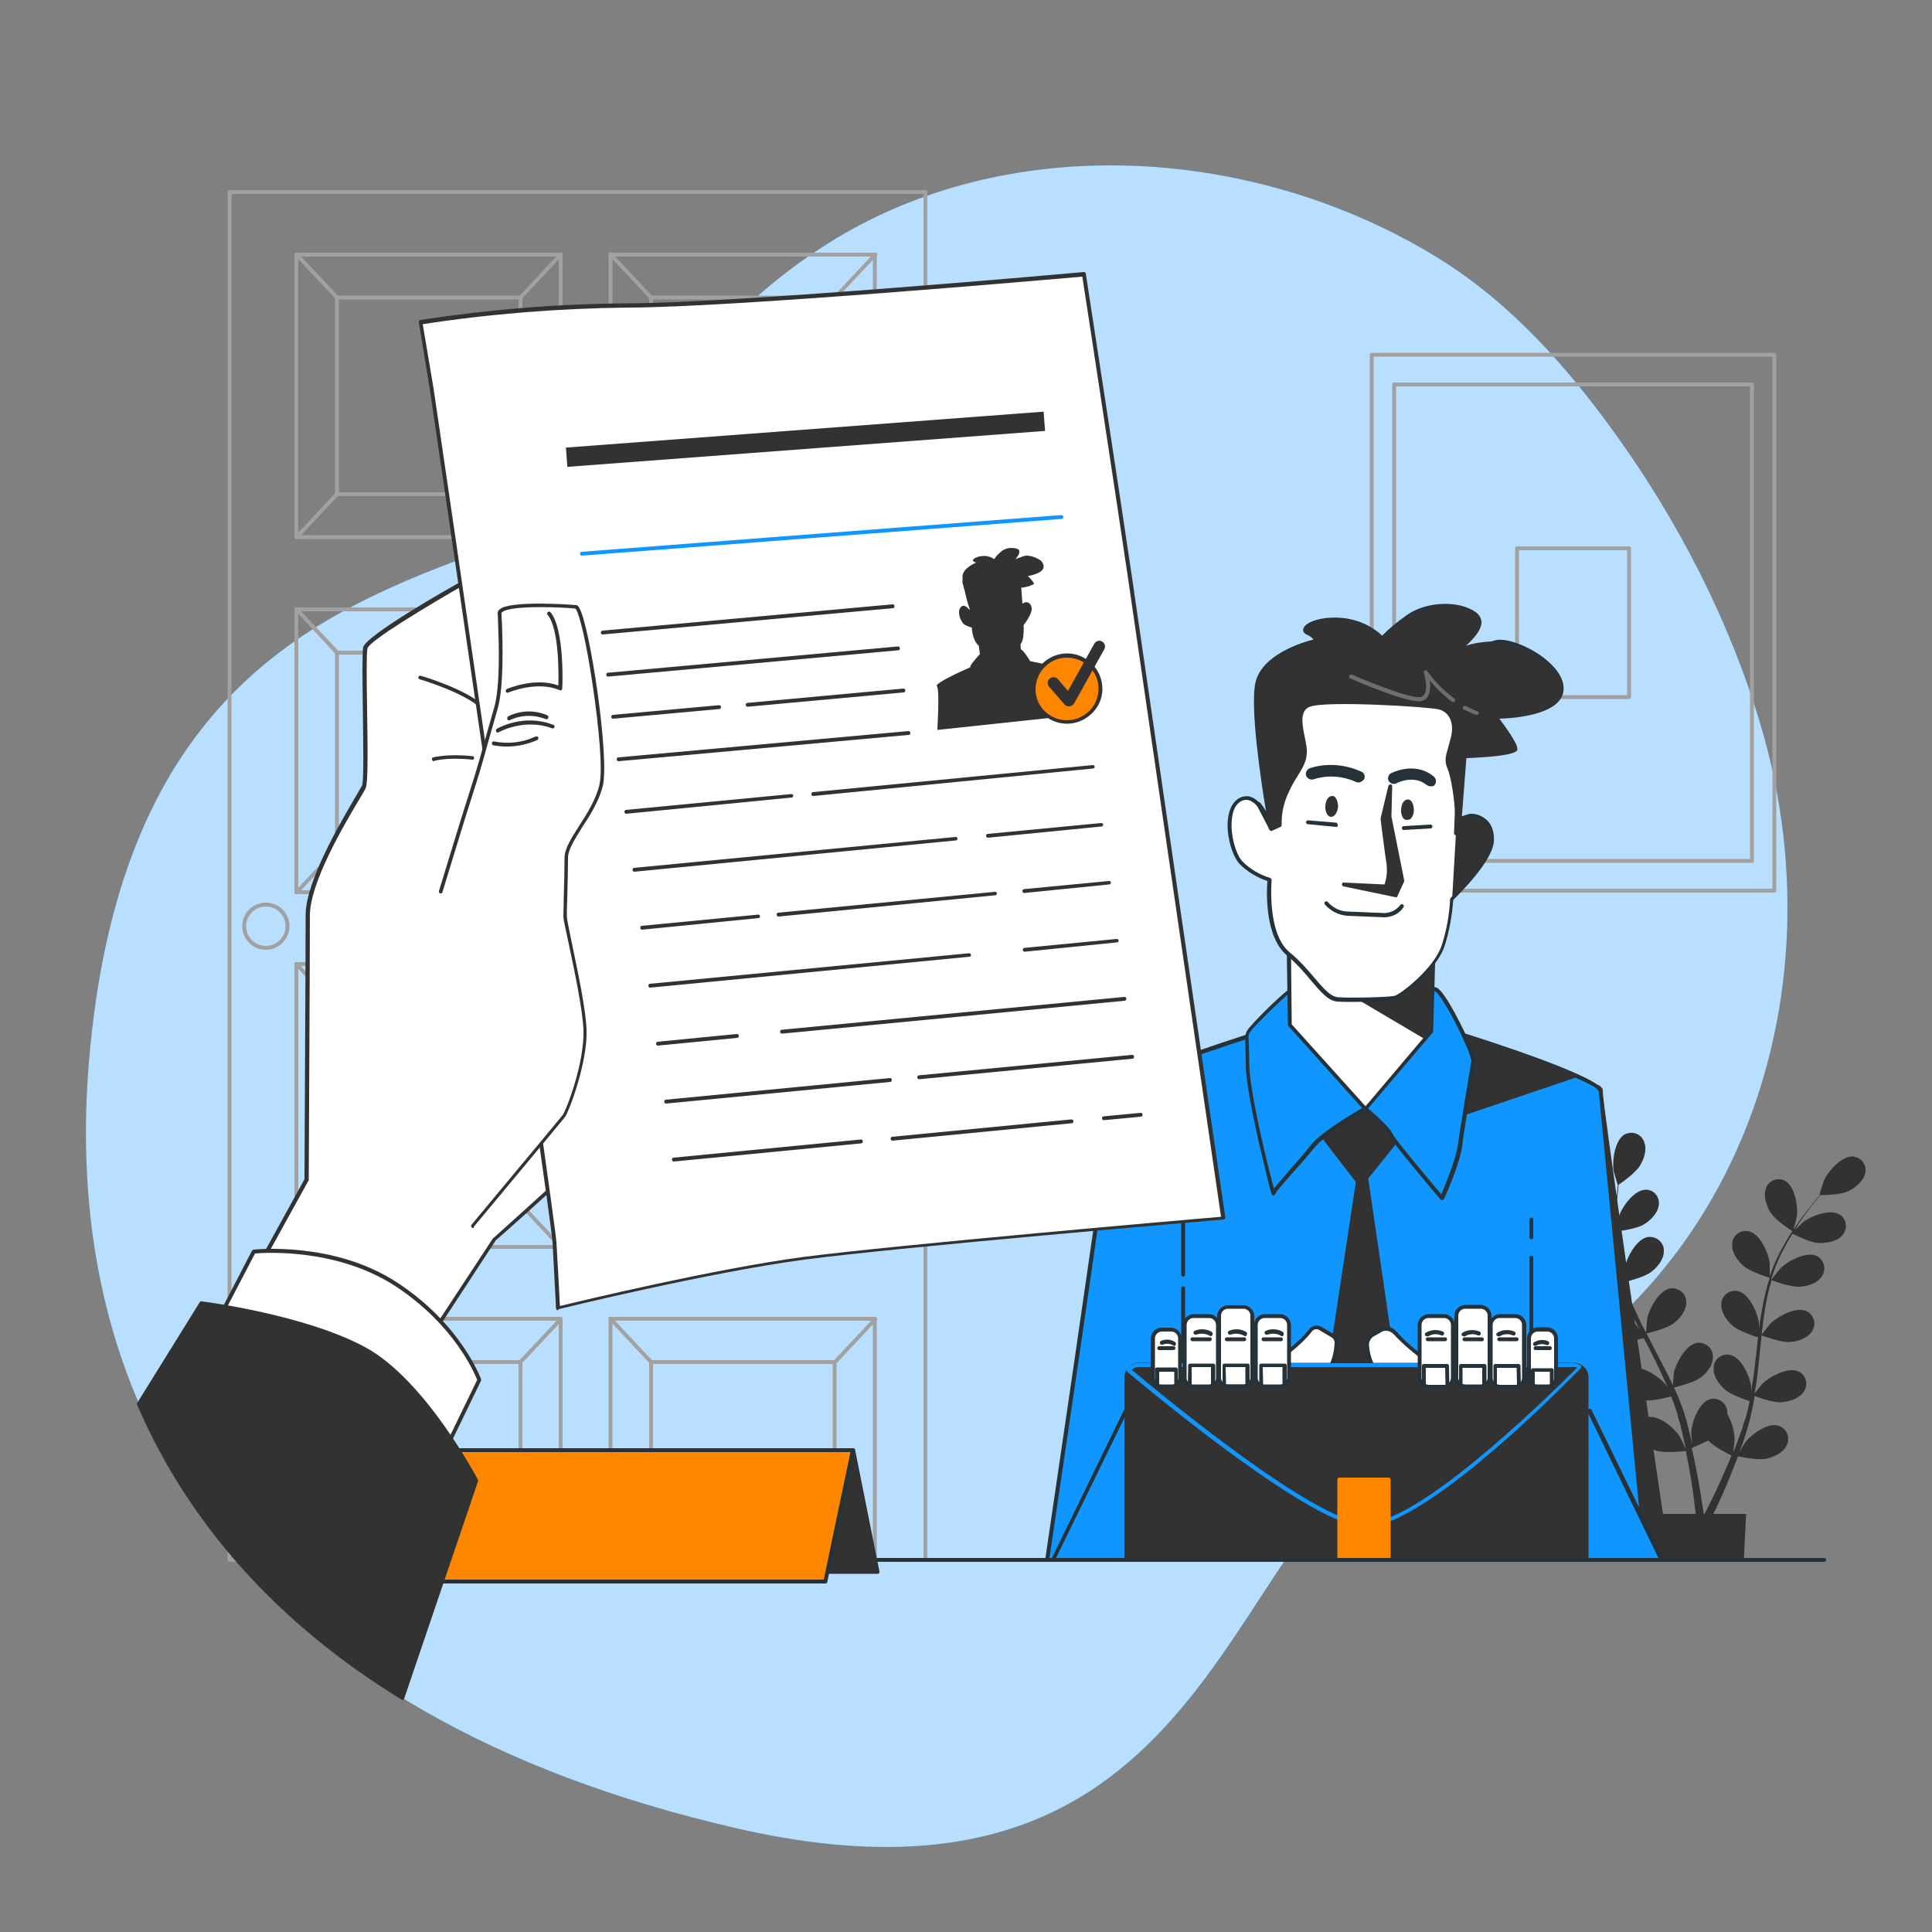 <?xml version="1.0" encoding="utf-8"?>
<!-- Generator: Adobe Illustrator 25.2.0, SVG Export Plug-In . SVG Version: 6.00 Build 0)  -->
<svg version="1.1" id="Capa_1" xmlns="http://www.w3.org/2000/svg" xmlns:xlink="http://www.w3.org/1999/xlink" x="0px" y="0px"
	 width="500px" height="500px" viewBox="0 0 500 500" style="enable-background:new 0 0 500 500;" xml:space="preserve">
<rect x="0" y="0" width="500" height="500" fill="#808080" stroke="none"/>
<style type="text/css">
	.st0{fill:#1195FF;}
	.st1{opacity:0.7;fill:#FFFFFF;enable-background:new    ;}
	.st2{fill:#333232;}
	.st3{fill:#A1A1A1;}
	.st4{fill:#263238;}
	.st5{fill:#FFFFFF;}
	.st6{fill:#6E6E6E;}
	.st7{fill:#FF8700;}
</style>
<g id="freepik--background-simple--inject-2">
	<path class="st0" d="M455.6,187.5c-8.1-27.2-21.6-53-37.2-74.7c-12.8-17.9-27.6-34.6-46.5-46.2c-46-28.2-108.5-33.2-155.5-4.9
		c-45.5,27.5-52.2,66.4-95.8,82.5S30.5,184,23,275s39.8,168.8,167.8,198.2S316,387.9,368.2,370.8C446,345.4,478,262.1,455.6,187.5z"
		/>
	<path class="st1" d="M455.6,187.5c-8.1-27.2-21.6-53-37.2-74.7c-12.8-17.9-27.6-34.6-46.5-46.2c-46-28.2-108.5-33.2-155.5-4.9
		c-45.5,27.5-52.2,66.4-95.8,82.5S30.5,184,23,275s39.8,168.8,167.8,198.2S316,387.9,368.2,370.8C446,345.4,478,262.1,455.6,187.5z"
		/>
</g>
<g id="freepik--Plant--inject-2">
	<path class="st2" d="M410.1,317.5c2.2,1,7.5,0.8,7.5,0.8s-1.1-3.5-1.2-3.7c-1.2-2.4-4.9-6.5-7.9-6.1c-2,0.3-3.3,2.2-3,4.1
		c0,0.1,0,0.3,0.1,0.4C406.1,315.2,408.3,316.7,410.1,317.5z"/>
	<path class="st2" d="M412,333c2.3,0.3,7-1,7.4-1.2c0.8,2.7,1.7,5.4,2.9,8c0.6,1.5,1.4,3,2.1,4.5c-0.4-0.6-0.8-1.2-0.9-1.3
		c-1.8-2-6.4-5-9.2-3.8c-1.8,0.8-2.6,3-1.8,4.8c0.1,0.1,0.1,0.2,0.2,0.3c1,1.9,3.5,2.8,5.5,3.1s6.1-0.8,7.2-1.1
		c0.3,0.6,0.6,1.1,0.9,1.7c1.4,2.7,2.8,5.5,4,8.2c0.5,1,0.9,1.9,1.3,2.9c-0.4-0.6-0.7-1-0.8-1.1c-1.8-2-6.4-5-9.2-3.8
		c-1.8,0.8-2.6,2.9-1.8,4.7c0.1,0.1,0.1,0.2,0.2,0.4c1,1.9,3.5,2.8,5.5,3.1s5.7-0.7,7-1c0.4,1,0.8,2,1.1,3c0.2,0.7,0.5,1.3,0.6,2
		s0.4,1.4,0.6,2c0.3,1.3,0.6,2.6,0.9,3.9c0.2,0.9,0.4,1.7,0.5,2.6c-0.4-1-1.3-2.8-1.4-3c-1.4-2.3-5.6-5.9-8.5-5.1
		c-1.9,0.5-3,2.5-2.5,4.4c0,0.1,0.1,0.2,0.1,0.4c0.7,2,3,3.3,5,3.9c2.1,0.6,6.8,0.1,7.4,0c0.3,1.4,0.5,2.8,0.8,4.1
		c0.8,4.5,1.3,8.3,1.6,10.9c0.1,0.5,0.1,0.9,0.1,1.3h-9.1l0.6,12.1h21l0.6-12.1h-8.5c0.1-0.1,0.1-0.3,0.2-0.4
		c1.2-2.4,2.8-5.9,4.5-10.2c0.6-1.4,1.1-2.8,1.7-4.3c0.6,0.1,5.2,1.1,7.4,0.6c2-0.5,4.4-1.6,5.2-3.5c0.9-1.8,0.2-3.9-1.6-4.8
		c-0.1-0.1-0.3-0.1-0.4-0.2c-2.9-1-7.3,2.3-8.9,4.5c-0.1,0.1-1,1.6-1.5,2.6c0.2-0.6,0.5-1.2,0.7-1.8c0.5-1.2,0.9-2.5,1.3-3.9
		c0.2-0.7,0.4-1.3,0.6-2c0.2-0.7,0.4-1.4,0.5-2.1c0.4-1.6,0.7-3.3,1-5c1.1,0.4,5,1.8,7,1.6s4.5-0.9,5.7-2.7c1.1-1.6,0.8-3.9-0.9-5
		c-0.1-0.1-0.2-0.1-0.3-0.2c-2.7-1.4-7.5,1.2-9.5,3.1c-0.1,0.1-1.3,1.6-2,2.5c0.2-1,0.3-2,0.5-3.1c0.4-3,0.7-6.1,1-9.1
		c0.1-0.9,0.2-1.9,0.3-2.8c0.4,0.1,5,1.9,7.3,1.7c2-0.1,4.5-0.9,5.7-2.7c1.1-1.6,0.8-3.8-0.9-5c-0.1-0.1-0.2-0.1-0.3-0.2
		c-2.7-1.4-7.5,1.2-9.5,3.1c-0.1,0.1-1.9,2.4-2.3,2.9c0.2-2,0.5-4.1,0.8-6.1c0.4-2.7,1-5.4,1.8-8c0.2,0.1,5,1.9,7.3,1.7
		c2-0.1,4.6-0.9,5.7-2.7c1.1-1.6,0.7-3.9-0.9-5c-0.1-0.1-0.2-0.1-0.3-0.2c-2.7-1.4-7.5,1.2-9.5,3.1c-0.1,0.1-2,2.5-2.4,3
		c0-0.1,0.1-0.3,0.1-0.5c0.8-2.6,1.9-5.2,3.2-7.6c0.7-1.4,1.4-2.6,2.2-3.8c0.9,0.4,4.8,2.4,6.9,2.4s4.6-0.4,6-2
		c1.3-1.5,1.2-3.8-0.3-5.1c-0.1-0.1-0.2-0.2-0.3-0.2c-2.5-1.7-7.6,0.3-9.7,2c-0.1,0.1-1.2,1.2-2,1.9c0.3-0.5,0.7-1.1,1-1.6
		c1.3-1.9,2.5-3.6,3.7-5.1c0.7-0.8,1.3-1.6,1.9-2.3c1.1,0,5.4-0.1,7.2-1s3.9-2.5,4.4-4.6c0.5-1.9-0.7-3.9-2.6-4.3
		c-0.1,0-0.3-0.1-0.4-0.1c-3-0.3-6.6,3.8-7.7,6.3c-0.1,0.2-1.2,3.7-1.1,3.7h0.1c-0.6,0.6-1.2,1.4-1.8,2.1c-1.2,1.5-2.5,3.1-3.8,5
		c-1.5,2-2.8,4.1-4,6.3c-1.4,2.4-2.5,5-3.4,7.6c0,0,0,0.1,0,0.1c0-0.9,0-3.4,0-3.6c-0.4-2.7-2.6-7.7-5.6-8.2c-2-0.3-3.8,1-4.1,3
		c0,0.1,0,0.3,0,0.4c-0.2,2.1,1.4,4.3,2.9,5.6c1.7,1.5,6.4,3,6.8,3.1c-0.9,2.7-1.5,5.5-2,8.2c-0.3,1.6-0.5,3.3-0.8,4.9
		c0-0.8,0-1.5,0-1.5c-0.4-2.7-2.6-7.7-5.6-8.2c-2-0.3-3.8,1-4.1,3c0,0.1,0,0.2,0,0.4c-0.2,2.1,1.4,4.3,2.9,5.6s5.5,2.7,6.6,3
		c-0.1,0.6-0.2,1.3-0.2,1.9c-0.4,3-0.7,6.1-1.1,9c-0.2,1-0.4,2.1-0.5,3.1c0-0.7,0-1.2,0-1.3c-0.4-2.7-2.6-7.7-5.6-8.2
		c-2-0.3-3.8,1-4.1,3c0,0.1,0,0.2,0,0.4c-0.2,2.1,1.4,4.3,2.9,5.6s5.1,2.6,6.4,3c-0.2,1-0.4,2.1-0.7,3.1c-0.2,0.7-0.3,1.4-0.6,2
		s-0.4,1.3-0.6,2c-0.5,1.2-0.9,2.5-1.4,3.8c-0.3,0.8-0.6,1.6-1,2.5c0.2-1,0.4-3.1,0.4-3.3c0-2.4-0.7-4.7-1.9-6.8c0-0.3,0-0.5,0-0.8
		c-0.3-2-2.1-3.3-4-3.1c-0.1,0-0.2,0-0.4,0.1c-2.9,0.8-4.8,5.9-4.9,8.6c0,0.2,0.1,1.9,0.2,3c-0.1-0.6-0.3-1.3-0.4-1.9
		c-0.3-1.3-0.7-2.6-1-4c-0.2-0.7-0.4-1.3-0.6-2s-0.5-1.4-0.7-2c-0.6-1.6-1.2-3.2-2-4.7c1.1-0.3,5.1-1.3,6.8-2.5s3.3-3.2,3.3-5.4
		c0.1-2-1.5-3.6-3.5-3.7c-0.1,0-0.3,0-0.4,0c-3,0.3-5.6,5.1-6.2,7.8c0,0.2-0.2,2.1-0.3,3.2c-0.4-1-0.9-1.9-1.3-2.8
		c-1.4-2.7-2.8-5.4-4.2-8.1c-0.4-0.8-0.9-1.7-1.3-2.5c0.4-0.1,5.2-1.2,7-2.6c1.6-1.2,3.3-3.2,3.3-5.4c0.1-2-1.5-3.6-3.5-3.7
		c-0.1,0-0.3,0-0.4,0c-3,0.3-5.6,5.1-6.2,7.8c0,0.2-0.3,3-0.3,3.7c-1-1.8-1.9-3.7-2.7-5.5c-1.2-2.5-2.2-5-3-7.6c0.2,0,5.2-1.2,7-2.6
		c1.6-1.2,3.3-3.2,3.3-5.4c0.1-2-1.5-3.6-3.5-3.7c-0.1,0-0.2,0-0.4,0c-3,0.3-5.6,5.1-6.2,7.8c0,0.2-0.3,3.2-0.3,3.8
		c0-0.1-0.1-0.3-0.1-0.5c-0.8-2.6-1.3-5.3-1.5-8.1c-0.2-1.5-0.2-3-0.3-4.4c1-0.1,5.3-0.7,7.1-1.8s3.6-2.9,3.9-5c0.3-2-1.1-3.8-3-4
		c-0.1,0-0.3,0-0.4,0c-3,0-6.2,4.5-7,7.1c0,0.1-0.4,1.6-0.6,2.7c0-0.6,0-1.3,0-1.9c0-2.3,0.1-4.4,0.3-6.3c0.1-1.1,0.2-2,0.3-2.9
		c0.9-0.6,4.4-3.1,5.5-4.9s1.9-4.2,1.1-6.2c-0.7-1.9-2.7-2.8-4.6-2.1c-0.1,0-0.2,0.1-0.3,0.1c-2.7,1.4-3.4,6.8-3,9.5
		c0,0.2,1.1,3.8,1.1,3.7h0c-0.1,0.9-0.2,1.8-0.3,2.8c-0.2,1.9-0.4,4-0.4,6.3c-0.1,2.5,0,5,0.2,7.4c0.2,2.8,0.7,5.5,1.4,8.2v0.1
		c-0.5-0.8-1.9-2.8-2-3c-1.8-2-6.4-5-9.2-3.8c-1.8,0.8-2.6,3-1.8,4.8c0.1,0.1,0.1,0.2,0.2,0.3C407.5,331.7,410,332.7,412,333z
		 M442.1,372.8c1.5,1.7,5.5,3.6,6,3.9c-0.5,1.3-1.1,2.6-1.6,3.8c-1.8,4.2-3.5,7.6-4.7,10c-0.2,0.5-0.5,0.9-0.7,1.3h-0.2
		c-0.1-0.5-0.1-1-0.2-1.5c-0.4-2.7-1-6.5-1.9-11c-0.3-1.4-0.6-3-1-4.5C439.3,374.1,440.7,373.5,442.1,372.8L442.1,372.8z"/>
	<path class="st2" d="M464,318.7c0,0,1-3.5,1-3.8c0.4-2.7-0.5-8.1-3.2-9.4c-1.8-0.8-3.9,0-4.7,1.8c-0.1,0.1-0.1,0.2-0.1,0.4
		c-0.7,2,0.2,4.5,1.3,6.2C459.5,315.9,464,318.7,464,318.7z"/>
</g>
<g id="freepik--Picture--inject-2">
	<path class="st3" d="M459.2,231H355c-0.3,0-0.5-0.2-0.5-0.5V91.8c0-0.3,0.2-0.5,0.5-0.5h104.2c0.3,0,0.5,0.2,0.5,0.5v138.7
		C459.7,230.8,459.5,231,459.2,231z M355.5,230h103.2V92.3H355.5V230z"/>
	<path class="st3" d="M453.4,223.3h-92.6c-0.3,0-0.5-0.2-0.5-0.5V99.5c0-0.3,0.2-0.5,0.5-0.5h92.6c0.3,0,0.5,0.2,0.5,0.5v123.3
		C453.9,223.1,453.7,223.3,453.4,223.3z M361.3,222.3h91.6V100h-91.6V222.3z"/>
	<path class="st3" d="M421.6,180.9h-29c-0.3,0-0.5-0.2-0.5-0.5v-38.5c0-0.3,0.2-0.5,0.5-0.5h29c0.3,0,0.5,0.2,0.5,0.5v38.5
		C422.1,180.7,421.9,180.9,421.6,180.9z M393.1,179.9h28v-37.5h-28V179.9z"/>
</g>
<g id="freepik--Door--inject-2">
	<path class="st3" d="M239.5,404.2H59.4c-0.3,0-0.5-0.2-0.5-0.5v-354c0-0.3,0.2-0.5,0.5-0.5h180.1c0.3,0,0.5,0.2,0.5,0.5v354
		C240,404,239.8,404.2,239.5,404.2z M59.9,403.2H239v-353H59.9V403.2z"/>
	<path class="st3" d="M145.1,139.5H76.7c-0.3,0-0.5-0.2-0.5-0.5V65.9c0-0.3,0.2-0.5,0.5-0.5h68.4c0.3,0,0.5,0.2,0.5,0.5V139
		C145.6,139.3,145.4,139.5,145.1,139.5z M77.2,138.5h67.4V66.4H77.2V138.5z"/>
	<path class="st3" d="M134.6,128.4H87.2c-0.3,0-0.5-0.2-0.5-0.5V77c0-0.3,0.2-0.5,0.5-0.5h47.5c0.3,0,0.5,0.2,0.5,0.5v50.8
		C135.1,128.1,134.9,128.4,134.6,128.4z M87.7,127.4h46.5V77.5H87.7V127.4z"/>
	<path class="st3" d="M87.2,77.5c-0.1,0-0.3-0.1-0.4-0.2L76.4,66.2c-0.2-0.2-0.2-0.5,0-0.7c0.2-0.2,0.5-0.2,0.7,0l10.5,11.2
		c0.2,0.2,0.2,0.5,0,0.7C87.4,77.5,87.3,77.5,87.2,77.5z"/>
	<path class="st3" d="M145.1,139.5c-0.1,0-0.3-0.1-0.4-0.2l-10.5-11.2c-0.2-0.2-0.2-0.5,0-0.7c0.2-0.2,0.5-0.2,0.7,0l10.5,11.2
		c0.2,0.2,0.2,0.5,0,0.7C145.3,139.5,145.2,139.5,145.1,139.5z"/>
	<path class="st3" d="M134.6,77.5c-0.1,0-0.2,0-0.3-0.1c-0.2-0.2-0.2-0.5,0-0.7l10.5-11.2c0.2-0.2,0.5-0.2,0.7,0
		c0.2,0.2,0.2,0.5,0,0.7L135,77.4C134.9,77.5,134.8,77.5,134.6,77.5z"/>
	<path class="st3" d="M76.7,139.5c-0.1,0-0.2,0-0.3-0.1c-0.2-0.2-0.2-0.5,0-0.7l10.5-11.2c0.2-0.2,0.5-0.2,0.7,0
		c0.2,0.2,0.2,0.5,0,0.7l-10.5,11.2C77,139.5,76.9,139.5,76.7,139.5z"/>
	<path class="st3" d="M226.4,139.5H158c-0.3,0-0.5-0.2-0.5-0.5V65.9c0-0.3,0.2-0.5,0.5-0.5h68.4c0.3,0,0.5,0.2,0.5,0.5V139
		C226.9,139.3,226.7,139.5,226.4,139.5z M158.5,138.5h67.4V66.4h-67.4V138.5z"/>
	<path class="st3" d="M216,128.4h-47.5c-0.3,0-0.5-0.2-0.5-0.5V77c0-0.3,0.2-0.5,0.5-0.5H216c0.3,0,0.5,0.2,0.5,0.5v50.8
		C216.5,128.1,216.2,128.4,216,128.4z M169,127.4h46.5V77.5H169V127.4z"/>
	<path class="st3" d="M168.5,77.5c-0.1,0-0.3-0.1-0.4-0.2l-10.5-11.2c-0.2-0.2-0.2-0.5,0-0.7c0.2-0.2,0.5-0.2,0.7,0l10.5,11.2
		c0.2,0.2,0.2,0.5,0,0.7C168.7,77.5,168.6,77.5,168.5,77.5z"/>
	<path class="st3" d="M226.4,139.5c-0.1,0-0.3-0.1-0.4-0.2l-10.5-11.2c-0.2-0.2-0.2-0.5,0-0.7s0.5-0.2,0.7,0l10.5,11.2
		c0.2,0.2,0.2,0.5,0,0.7C226.7,139.5,226.5,139.5,226.4,139.5z"/>
	<path class="st3" d="M216,77.5c-0.1,0-0.2,0-0.3-0.1c-0.2-0.2-0.2-0.5,0-0.7l10.5-11.2c0.2-0.2,0.5-0.2,0.7,0
		c0.2,0.2,0.2,0.5,0,0.7l-10.5,11.2C216.2,77.5,216.1,77.5,216,77.5z"/>
	<path class="st3" d="M158,139.5c-0.1,0-0.2,0-0.3-0.1c-0.2-0.2-0.2-0.5,0-0.7l10.5-11.2c0.2-0.2,0.5-0.2,0.7,0
		c0.2,0.2,0.2,0.5,0,0.7l-10.5,11.2C158.3,139.5,158.2,139.5,158,139.5z"/>
	<path class="st3" d="M145.1,231.4H76.7c-0.3,0-0.5-0.2-0.5-0.5v-73.2c0-0.3,0.2-0.5,0.5-0.5h68.4c0.3,0,0.5,0.2,0.5,0.5v73.2
		C145.6,231.2,145.4,231.4,145.1,231.4z M77.2,230.4h67.4v-72.2H77.2V230.4z"/>
	<path class="st3" d="M134.6,220.2H87.2c-0.3,0-0.5-0.2-0.5-0.5v-50.8c0-0.3,0.2-0.5,0.5-0.5h47.5c0.3,0,0.5,0.2,0.5,0.5v50.8
		C135.1,220,134.9,220.2,134.6,220.2z M87.7,219.2h46.5v-49.8H87.7V219.2z"/>
	<path class="st3" d="M87.2,169.4c-0.1,0-0.3-0.1-0.4-0.2L76.4,158c-0.2-0.2-0.2-0.5,0-0.7c0.2-0.2,0.5-0.2,0.7,0l10.5,11.2
		c0.2,0.2,0.2,0.5,0,0.7C87.4,169.3,87.3,169.4,87.2,169.4z"/>
	<path class="st3" d="M145.1,231.4c-0.1,0-0.3-0.1-0.4-0.2L134.3,220c-0.2-0.2-0.2-0.5,0-0.7c0.2-0.2,0.5-0.2,0.7,0l10.5,11.2
		c0.2,0.2,0.2,0.5,0,0.7C145.3,231.3,145.2,231.4,145.1,231.4z"/>
	<path class="st3" d="M134.6,169.4c-0.1,0-0.2,0-0.3-0.1c-0.2-0.2-0.2-0.5,0-0.7l10.5-11.2c0.2-0.2,0.5-0.2,0.7,0
		c0.2,0.2,0.2,0.5,0,0.7L135,169.2C134.9,169.3,134.8,169.4,134.6,169.4z"/>
	<path class="st3" d="M76.7,231.4c-0.1,0-0.2,0-0.3-0.1c-0.2-0.2-0.2-0.5,0-0.7l10.5-11.2c0.2-0.2,0.5-0.2,0.7,0
		c0.2,0.2,0.2,0.5,0,0.7l-10.5,11.2C77,231.3,76.9,231.4,76.7,231.4z"/>
	<path class="st3" d="M226.4,231.4H158c-0.3,0-0.5-0.2-0.5-0.5v-73.2c0-0.3,0.2-0.5,0.5-0.5h68.4c0.3,0,0.5,0.2,0.5,0.5v73.2
		C226.9,231.2,226.7,231.4,226.4,231.4z M158.5,230.4h67.4v-72.2h-67.4V230.4z"/>
	<path class="st3" d="M216,220.2h-47.5c-0.3,0-0.5-0.2-0.5-0.5v-50.8c0-0.3,0.2-0.5,0.5-0.5H216c0.3,0,0.5,0.2,0.5,0.5v50.8
		C216.5,220,216.2,220.2,216,220.2z M169,219.2h46.5v-49.8H169V219.2z"/>
	<path class="st3" d="M168.5,169.4c-0.1,0-0.3-0.1-0.4-0.2L157.7,158c-0.2-0.2-0.2-0.5,0-0.7c0.2-0.2,0.5-0.2,0.7,0l10.5,11.2
		c0.2,0.2,0.2,0.5,0,0.7C168.7,169.3,168.6,169.4,168.5,169.4z"/>
	<path class="st3" d="M226.4,231.4c-0.1,0-0.3-0.1-0.4-0.2L215.6,220c-0.2-0.2-0.2-0.5,0-0.7s0.5-0.2,0.7,0l10.5,11.2
		c0.2,0.2,0.2,0.5,0,0.7C226.7,231.3,226.5,231.4,226.4,231.4z"/>
	<path class="st3" d="M216,169.4c-0.1,0-0.2,0-0.3-0.1c-0.2-0.2-0.2-0.5,0-0.7l10.5-11.2c0.2-0.2,0.5-0.2,0.7,0
		c0.2,0.2,0.2,0.5,0,0.7l-10.5,11.2C216.2,169.3,216.1,169.4,216,169.4z"/>
	<path class="st3" d="M158,231.4c-0.1,0-0.2,0-0.3-0.1c-0.2-0.2-0.2-0.5,0-0.7l10.5-11.2c0.2-0.2,0.5-0.2,0.7,0
		c0.2,0.2,0.2,0.5,0,0.7l-10.5,11.2C158.3,231.3,158.2,231.4,158,231.4z"/>
	<path class="st3" d="M145.1,323.2H76.7c-0.3,0-0.5-0.2-0.5-0.5v-73.2c0-0.3,0.2-0.5,0.5-0.5h68.4c0.3,0,0.5,0.2,0.5,0.5v73.2
		C145.6,323,145.4,323.2,145.1,323.2z M77.2,322.2h67.4V250H77.2V322.2z"/>
	<path class="st3" d="M134.6,312H87.2c-0.3,0-0.5-0.2-0.5-0.5v-50.8c0-0.3,0.2-0.5,0.5-0.5h47.5c0.3,0,0.5,0.2,0.5,0.5v50.8
		C135.1,311.8,134.9,312,134.6,312z M87.7,311h46.5v-49.8H87.7V311z"/>
	<path class="st3" d="M87.2,261.2c-0.1,0-0.3-0.1-0.4-0.2l-10.5-11.2c-0.2-0.2-0.2-0.5,0-0.7c0.2-0.2,0.5-0.2,0.7,0l10.5,11.2
		c0.2,0.2,0.2,0.5,0,0.7C87.4,261.2,87.3,261.2,87.2,261.2z"/>
	<path class="st3" d="M145.1,323.2c-0.1,0-0.3-0.1-0.4-0.2l-10.5-11.2c-0.2-0.2-0.2-0.5,0-0.7c0.2-0.2,0.5-0.2,0.7,0l10.5,11.2
		c0.2,0.2,0.2,0.5,0,0.7C145.3,323.2,145.2,323.2,145.1,323.2z"/>
	<path class="st3" d="M134.6,261.2c-0.1,0-0.2,0-0.3-0.1c-0.2-0.2-0.2-0.5,0-0.7l10.5-11.2c0.2-0.2,0.5-0.2,0.7,0
		c0.2,0.2,0.2,0.5,0,0.7L135,261.1C134.9,261.2,134.8,261.2,134.6,261.2z"/>
	<path class="st3" d="M76.7,323.2c-0.1,0-0.2,0-0.3-0.1c-0.2-0.2-0.2-0.5,0-0.7l10.5-11.2c0.2-0.2,0.5-0.2,0.7,0
		c0.2,0.2,0.2,0.5,0,0.7l-10.5,11.2C77,323.2,76.9,323.2,76.7,323.2z"/>
	<path class="st3" d="M226.4,323.2H158c-0.3,0-0.5-0.2-0.5-0.5v-73.2c0-0.3,0.2-0.5,0.5-0.5h68.4c0.3,0,0.5,0.2,0.5,0.5v73.2
		C226.9,323,226.7,323.2,226.4,323.2z M158.5,322.2h67.4V250h-67.4V322.2z"/>
	<path class="st3" d="M216,312h-47.5c-0.3,0-0.5-0.2-0.5-0.5v-50.8c0-0.3,0.2-0.5,0.5-0.5H216c0.3,0,0.5,0.2,0.5,0.5v50.8
		C216.5,311.8,216.2,312,216,312z M169,311h46.5v-49.8H169V311z"/>
	<path class="st3" d="M168.5,261.2c-0.1,0-0.3-0.1-0.4-0.2l-10.5-11.2c-0.2-0.2-0.2-0.5,0-0.7c0.2-0.2,0.5-0.2,0.7,0l10.5,11.2
		c0.2,0.2,0.2,0.5,0,0.7C168.7,261.2,168.6,261.2,168.5,261.2z"/>
	<path class="st3" d="M226.4,323.2c-0.1,0-0.3-0.1-0.4-0.2l-10.5-11.2c-0.2-0.2-0.2-0.5,0-0.7c0.2-0.2,0.5-0.2,0.7,0l10.5,11.2
		c0.2,0.2,0.2,0.5,0,0.7C226.7,323.2,226.5,323.2,226.4,323.2z"/>
	<path class="st3" d="M216,261.2c-0.1,0-0.2,0-0.3-0.1c-0.2-0.2-0.2-0.5,0-0.7l10.5-11.2c0.2-0.2,0.5-0.2,0.7,0
		c0.2,0.2,0.2,0.5,0,0.7l-10.5,11.2C216.2,261.2,216.1,261.2,216,261.2z"/>
	<path class="st3" d="M158,323.2c-0.1,0-0.2,0-0.3-0.1c-0.2-0.2-0.2-0.5,0-0.7l10.5-11.2c0.2-0.2,0.5-0.2,0.7,0
		c0.2,0.2,0.2,0.5,0,0.7l-10.5,11.2C158.3,323.2,158.2,323.2,158,323.2z"/>
	<path class="st3" d="M145.1,404.2H76.7c-0.3,0-0.5-0.2-0.5-0.5v-62.4c0-0.3,0.2-0.5,0.5-0.5h68.4c0.3,0,0.5,0.2,0.5,0.5v62.4
		C145.6,404,145.4,404.2,145.1,404.2z M77.2,403.2h67.4v-61.4H77.2V403.2z"/>
	<path class="st3" d="M134.6,403.8H87.2c-0.3,0-0.5-0.2-0.5-0.5v-50.8c0-0.3,0.2-0.5,0.5-0.5h47.5c0.3,0,0.5,0.2,0.5,0.5v50.8
		C135.1,403.6,134.9,403.8,134.6,403.8z M87.7,402.8h46.5V353H87.7V402.8z"/>
	<path class="st3" d="M87.2,353c-0.1,0-0.3-0.1-0.4-0.2l-10.5-11.2c-0.2-0.2-0.2-0.5,0-0.7c0.2-0.2,0.5-0.2,0.7,0l10.5,11.2
		c0.2,0.2,0.2,0.5,0,0.7C87.4,353,87.3,353,87.2,353z"/>
	<path class="st3" d="M134.6,353c-0.1,0-0.2,0-0.3-0.1c-0.2-0.2-0.2-0.5,0-0.7l10.5-11.2c0.2-0.2,0.5-0.2,0.7,0
		c0.2,0.2,0.2,0.5,0,0.7L135,352.9C134.9,353,134.8,353,134.6,353z"/>
	<path class="st3" d="M226.4,404.2H158c-0.3,0-0.5-0.2-0.5-0.5v-62.4c0-0.3,0.2-0.5,0.5-0.5h68.4c0.3,0,0.5,0.2,0.5,0.5v62.4
		C226.9,404,226.7,404.2,226.4,404.2z M158.5,403.2h67.4v-61.4h-67.4V403.2z"/>
	<path class="st3" d="M216,403.8h-47.5c-0.3,0-0.5-0.2-0.5-0.5v-50.8c0-0.3,0.2-0.5,0.5-0.5H216c0.3,0,0.5,0.2,0.5,0.5v50.8
		C216.5,403.6,216.2,403.8,216,403.8z M169,402.8h46.5V353H169V402.8z"/>
	<path class="st3" d="M168.5,353c-0.1,0-0.3-0.1-0.4-0.2l-10.5-11.2c-0.2-0.2-0.2-0.5,0-0.7c0.2-0.2,0.5-0.2,0.7,0l10.5,11.2
		c0.2,0.2,0.2,0.5,0,0.7C168.7,353,168.6,353,168.5,353z"/>
	<path class="st3" d="M216,353c-0.1,0-0.2,0-0.3-0.1c-0.2-0.2-0.2-0.5,0-0.7l10.5-11.2c0.2-0.2,0.5-0.2,0.7,0c0.2,0.2,0.2,0.5,0,0.7
		l-10.5,11.2C216.2,353,216.1,353,216,353z"/>
	<path class="st3" d="M68.8,245.8c-3.4,0-6.1-2.7-6.1-6.1s2.7-6.1,6.1-6.1s6.1,2.7,6.1,6.1S72.1,245.8,68.8,245.8z M68.8,234.6
		c-2.8,0-5.1,2.3-5.1,5.1c0,2.8,2.3,5.1,5.1,5.1s5.1-2.3,5.1-5.1C73.9,236.9,71.6,234.6,68.8,234.6z"/>
</g>
<g id="freepik--Character--inject-2">
	<g>
		<path class="st0" d="M431.6,403.7c-3.2-21.9-17.5-118.4-17.3-121.3c0.3-3.3-38.1-15.2-38.1-15.2l-21.5-0.8v-0.3l-3.4,0.1l-3.4-0.1
			v0.3l-21.5,0.8c0,0-38.4,12-38.1,15.2c0.2,2.9-14.1,99.4-17.3,121.3H431.6z"/>
		<path class="st4" d="M431.6,404.2H271c-0.1,0-0.3-0.1-0.4-0.2c-0.1-0.1-0.1-0.3-0.1-0.4c11.1-75.2,17.4-119.3,17.3-121.2
			c-0.3-3.4,29.3-12.9,38.4-15.8c0,0,0.1,0,0.1,0l21.1-0.8c0-0.1,0.1-0.1,0.1-0.1c0.1-0.1,0.2-0.1,0.4-0.1l3.4,0.1l3.4-0.1
			c0.1,0,0.3,0,0.4,0.1c0,0,0.1,0.1,0.1,0.1l21.1,0.8c0,0,0.1,0,0.1,0c9.1,2.8,38.7,12.4,38.4,15.8c-0.2,2.4,10.8,77.3,17.3,121.2
			c0,0.1,0,0.3-0.1,0.4C431.9,404.1,431.7,404.2,431.6,404.2z M271.6,403.2H431c-2.2-14.5-17.5-117.8-17.2-120.8
			c-0.3-1.9-19.4-9-37.7-14.7l-21.4-0.8c-0.2,0-0.3-0.1-0.4-0.2l-3,0.1l-3-0.1c-0.1,0.1-0.2,0.2-0.4,0.2l-21.4,0.8
			c-18.3,5.7-37.4,12.8-37.7,14.7C289,285,278.2,358.9,271.6,403.2z"/>
	</g>
	<g>
		<path class="st2" d="M413.6,281.5l0.7,1C414.3,282.1,414,281.8,413.6,281.5z"/>
		<path class="st2" d="M414.3,282.9c-0.2,0-0.3-0.1-0.4-0.2l-0.7-1c-0.1-0.2-0.1-0.5,0.1-0.7c0.2-0.2,0.5-0.2,0.7,0
			c0.4,0.3,0.9,0.8,0.8,1.4c0,0.2-0.2,0.4-0.4,0.4C414.4,282.9,414.3,282.9,414.3,282.9z"/>
	</g>
	<g>
		<path class="st2" d="M376.4,289l31.3-10.6c-10.9-4.7-31.5-11.2-31.5-11.2l-9.7-0.4L376.4,289z"/>
		<path class="st2" d="M376.4,289.5c-0.2,0-0.4-0.1-0.5-0.3l-10-22.2c-0.1-0.2-0.1-0.3,0-0.5c0.1-0.1,0.3-0.2,0.4-0.2l9.7,0.4
			c0,0,0.1,0,0.1,0c0.2,0.1,20.8,6.5,31.6,11.2c0.2,0.1,0.3,0.3,0.3,0.5c0,0.2-0.1,0.4-0.3,0.5l-31.3,10.6
			C376.5,289.5,376.5,289.5,376.4,289.5z M367.2,267.4l9.5,21l29.6-10.1c-10.7-4.5-29-10.2-30.2-10.6L367.2,267.4z"/>
	</g>
	<g>
		<path class="st2" d="M414.6,285.9L426,403.7h5.6C428.6,384,416.8,303.8,414.6,285.9z"/>
		<path class="st2" d="M431.6,404.2H426c-0.3,0-0.5-0.2-0.5-0.5L414.1,286c0-0.3,0.2-0.5,0.4-0.5c0.3,0,0.5,0.2,0.5,0.4
			c2.2,17.8,13.9,97,17,117.8c0,0.1,0,0.3-0.1,0.4S431.8,404.2,431.6,404.2z M426.5,403.2h4.6c-2.4-15.8-9.2-61.6-13.5-92
			L426.5,403.2z"/>
	</g>
	<g>
		<polygon class="st0" points="430.1,403.7 411.3,365.1 401.3,365.4 400,403.7 		"/>
		<path class="st4" d="M430.1,404.2h-30c-0.1,0-0.3-0.1-0.4-0.2s-0.1-0.2-0.1-0.4l1.3-38.3c0-0.3,0.2-0.5,0.5-0.5l10-0.2
			c0.2,0,0.4,0.1,0.5,0.3l18.8,38.6c0.1,0.2,0.1,0.3,0,0.5C430.4,404.1,430.2,404.2,430.1,404.2z M400.5,403.2h28.7L411,365.7
			l-9.2,0.2L400.5,403.2z"/>
	</g>
	<path class="st4" d="M396.3,320.7c-0.3,0-0.5-0.2-0.5-0.5v-4.6c0-0.3,0.2-0.5,0.5-0.5s0.5,0.2,0.5,0.5v4.6
		C396.8,320.5,396.6,320.7,396.3,320.7z"/>
	<path class="st4" d="M396.3,363c-0.3,0-0.5-0.2-0.5-0.5v-37c0-0.3,0.2-0.5,0.5-0.5s0.5,0.2,0.5,0.5v37
		C396.8,362.8,396.6,363,396.3,363z"/>
	<g>
		<polygon class="st0" points="302.5,403.7 301.2,365.4 291.3,365.1 272.5,403.7 		"/>
		<path class="st4" d="M302.5,404.2h-30c-0.2,0-0.3-0.1-0.4-0.2c-0.1-0.1-0.1-0.3,0-0.5l18.8-38.6c0.1-0.2,0.2-0.3,0.5-0.3l10,0.2
			c0.3,0,0.5,0.2,0.5,0.5l1.3,38.3c0,0.1,0,0.3-0.1,0.4S302.7,404.2,302.5,404.2z M273.3,403.2H302l-1.2-37.3l-9.2-0.2L273.3,403.2z
			"/>
	</g>
	<path class="st4" d="M306.2,330.4c-0.3,0-0.5-0.2-0.5-0.5v-14.3c0-0.3,0.2-0.5,0.5-0.5s0.5,0.2,0.5,0.5v14.3
		C306.7,330.2,306.5,330.4,306.2,330.4z"/>
	<path class="st4" d="M306.2,363c-0.3,0-0.5-0.2-0.5-0.5v-29.1c0-0.3,0.2-0.5,0.5-0.5s0.5,0.2,0.5,0.5v29.1
		C306.7,362.8,306.5,363,306.2,363z"/>
	<g>
		<polygon class="st2" points="340.5,291.7 351.4,305.8 339.5,384.4 353.6,402.1 365,383.1 353.6,305 364.8,291.1 354.1,278.6 		"/>
		<path class="st2" d="M353.6,402.6c-0.2,0-0.3-0.1-0.4-0.2l-14.1-17.7c-0.1-0.1-0.1-0.2-0.1-0.4l11.9-78.4l-10.8-14
			c-0.2-0.2-0.1-0.5,0-0.7l13.6-13.1c0.1-0.1,0.2-0.2,0.4-0.1c0.1,0,0.3,0.1,0.4,0.2l10.6,12.5c0.2,0.2,0.2,0.5,0,0.6l-11,13.7
			l11.4,77.9c0,0.1,0,0.2-0.1,0.3l-11.4,19C353.9,402.5,353.8,402.6,353.6,402.6C353.6,402.6,353.6,402.6,353.6,402.6z M340,384.3
			l13.6,16.9l11-18.3l-11.4-77.9c0-0.1,0-0.3,0.1-0.4l10.9-13.6l-10-11.8l-12.9,12.4l10.6,13.8c0.1,0.1,0.1,0.2,0.1,0.4L340,384.3z"
			/>
	</g>
	<g>
		<path class="st0" d="M353.4,287c0,0-10.7,6-13.6,9.8s-10.1,11.1-10.1,12s-6.8-25.3-6.8-33.5s-0.8-7.4,1.4-9.8s9-9.2,10.9-10.1
			s34.5-0.3,36.5,0.5c1.9,0.8,6.8,10.6,8.2,13.9c0.7,1.5,1.2,3,1.6,4.6c0,0-3,17.7-3.5,22s-4.6,13.6-4.6,13.6s-12.5-14.7-13.3-16.6
			S353.4,287,353.4,287z"/>
		<path class="st4" d="M373.2,310.6c-0.1,0-0.3-0.1-0.4-0.2c-1.3-1.5-12.6-14.8-13.4-16.7c-0.6-1.4-4.4-4.7-6.1-6.1
			c-1.7,1-10.6,6.2-13.2,9.5c-1.3,1.6-3.2,3.8-5.1,5.9c-2.1,2.4-4.7,5.3-4.9,5.9c-0.1,0.2-0.3,0.5-0.5,0.5c-0.5,0-0.5,0-1.6-4.5
			c-0.4-1.7-1.3-5.3-2.3-9.6c-1.5-6.7-3.3-15.6-3.3-19.9c0-2.2-0.1-3.8-0.1-4.9c-0.1-3.1-0.1-3.3,1.6-5.2c1.9-2.2,9-9.3,11.1-10.2
			c2-0.9,34.7-0.4,36.8,0.5c2.3,1,7.5,11.9,8.4,14.1c0.7,1.5,1.2,3.1,1.7,4.7c0,0.1,0,0.1,0,0.2c0,0.2-3,17.7-3.5,22
			c-0.5,4.3-4.5,13.4-4.7,13.7C373.6,310.5,373.4,310.6,373.2,310.6C373.2,310.6,373.2,310.6,373.2,310.6z M353.4,286.5
			c0.1,0,0.2,0,0.3,0.1c0.6,0.5,5.8,4.8,6.6,6.7c0.6,1.4,9,11.4,12.7,15.8c1-2.3,3.8-9.2,4.3-12.7c0.5-4.1,3.3-20.4,3.5-21.9
			c-0.4-1.5-0.9-3-1.6-4.4c-1.7-4.2-6.4-13-7.9-13.6c-1.9-0.8-34.3-1.3-36.1-0.5c-1.8,0.8-8.4,7.4-10.7,9.9
			c-1.5,1.6-1.5,1.6-1.3,4.5c0,1.1,0.1,2.7,0.1,4.9c0,7,5,27.4,6.4,32.3c0.7-0.9,2.1-2.5,4.5-5.3c1.9-2.1,3.8-4.3,5-5.9
			c3-3.8,13.4-9.7,13.8-9.9C353.2,286.5,353.3,286.5,353.4,286.5z M329.7,308.8L329.7,308.8L329.7,308.8z"/>
	</g>
	<g>
		<polygon class="st5" points="333.5,244.9 333.8,265.3 353.4,287 370.4,266.9 371,245.7 		"/>
		<path class="st4" d="M353.4,287.5c-0.1,0-0.3-0.1-0.4-0.2l-19.6-21.8c-0.1-0.1-0.1-0.2-0.1-0.3l-0.3-20.4c0-0.1,0.1-0.3,0.1-0.4
			c0.1-0.1,0.2-0.1,0.4-0.1l37.5,0.8c0.1,0,0.3,0.1,0.4,0.2c0.1,0.1,0.1,0.2,0.1,0.4l-0.6,21.2c0,0.1,0,0.2-0.1,0.3l-17.1,20.1
			C353.7,287.5,353.5,287.5,353.4,287.5C353.4,287.5,353.4,287.5,353.4,287.5z M334.3,265.1l19.1,21.2l16.6-19.6l0.6-20.5l-36.5-0.8
			L334.3,265.1z"/>
	</g>
	<polygon class="st2" points="344.1,253.1 345.2,255 368.7,268.9 370.4,266.9 371,245.7 341.7,245.1 	"/>
	<g>
		<path class="st5" d="M328.9,214.4c0,0-3.1-9.9-7.8-7.4s-2.8,13.2,0.1,16.3c2.1,2,4.6,3.6,7.4,4.4c0,0-1.5,14.1,4.9,19.3
			s9,11.6,12.8,11.7s13.1,0,14.7-0.4s10.7-7.4,12.6-13.6c1.2-3.9,1.9-7.9,2.2-11.9c0,0,10-9.4,10.5-14.8s-4-7.3-6.2-6.5l-2.2,0.7
			l1.3-16.6c0,0,13.1-0.5,13.1-1.9s-5.3-8.4-5.3-8.4s16.1,0.2,17.2-6.6s-12.7-13.6-16.9-12.5s-10.7,2.2-10.7,2.2s9.5-6.4,5.3-9.6
			s-12.4-2.7-17.2,0.6c-2.5,1.6-4.8,3.5-6.8,5.7c-2.9-2.8-6.7-4.5-10.7-4.8c-6.8-0.6-10.7,2.2-8.9,3.1c1.1,0.5,2,1.3,2.6,2.3
			c0,0-13.7,2.9-15.5,11S328.9,214.4,328.9,214.4z"/>
		<path class="st4" d="M350.1,259.3c-1.5,0-2.8,0-3.9-0.1c-2.4-0.1-4.3-2.4-6.8-5.3c-1.7-2.1-3.7-4.4-6.3-6.6
			c-5.9-4.9-5.3-16.9-5.1-19.3c-2.7-0.9-5.2-2.4-7.2-4.4c-2-2.2-3.7-8-2.9-12.4c0.4-2.3,1.4-3.9,2.9-4.7c1-0.5,2.1-0.6,3.1-0.2
			c1.6,0.6,2.9,2.4,3.8,4c-1.4-8.4-4.2-27.2-2.8-33.6c1.6-7.3,12.2-10.5,15.1-11.2c-0.5-0.7-1.2-1.2-2-1.5c-0.6-0.3-0.9-0.8-0.7-1.3
			c0.5-1.7,4.6-3.2,9.8-2.8c3.9,0.3,7.7,1.9,10.6,4.6c2-2,4.2-3.8,6.5-5.4c5-3.5,13.5-3.8,17.8-0.6c0.9,0.7,1.3,1.5,1.3,2.5
			c-0.1,2.4-3,5.1-4.9,6.6c2.3-0.4,6-1.1,8.6-1.9c3-0.8,9.7,1.9,13.8,5.6c2.8,2.5,4.1,5.1,3.7,7.4c-1,6.1-13,6.9-16.7,7
			c1.7,2.2,4.9,6.7,4.8,7.9c0,0.4-0.1,1.8-13.2,2.3l-1.2,15.4l1.5-0.5c1.4-0.5,3.3,0,4.7,1.1c1.7,1.3,2.4,3.5,2.2,6
			c-0.5,5.2-9.2,13.7-10.5,15c-0.3,4-1,8-2.2,11.8c-2,6.3-11.1,13.5-12.9,13.9C359.9,259.1,354.4,259.3,350.1,259.3z M322.6,207
			c-0.4,0-0.9,0.1-1.3,0.3c-1.6,0.8-2.2,2.6-2.4,4c-0.7,4.1,0.8,9.6,2.6,11.6c2,2,4.5,3.5,7.2,4.3c0.2,0.1,0.4,0.3,0.4,0.5
			c0,0.1-1.3,13.9,4.7,18.8c2.7,2.2,4.7,4.6,6.5,6.7c2.3,2.7,4.1,4.8,6.1,4.9c3.8,0.2,13,0,14.6-0.4c1.4-0.4,10.3-7.1,12.2-13.3
			c1.2-3.8,1.9-7.8,2.1-11.8c0-0.1,0.1-0.2,0.2-0.3c0.1-0.1,9.8-9.3,10.3-14.5c0.3-2.8-0.9-4.3-1.8-5.1c-1.3-1-2.9-1.2-3.7-0.9
			l-2.2,0.7c-0.2,0.1-0.3,0-0.5-0.1c-0.1-0.1-0.2-0.3-0.2-0.4l1.3-16.6c0-0.3,0.2-0.5,0.5-0.5c5.5-0.2,11.8-0.8,12.7-1.5
			c-0.2-0.9-2.8-4.8-5.2-8c-0.1-0.2-0.1-0.4-0.1-0.5c0.1-0.2,0.3-0.3,0.4-0.3c0,0,0,0,0.1,0c1.1,0,15.6-0.1,16.6-6.2
			c0.4-2.6-1.6-5-3.3-6.5c-4.1-3.7-10.5-6-12.9-5.4c-4.1,1.2-10.7,2.2-10.8,2.3c-0.2,0-0.5-0.1-0.5-0.3c-0.1-0.2,0-0.5,0.2-0.6
			c1.7-1.1,6.1-4.6,6.2-7.1c0-0.6-0.3-1.2-0.9-1.6c-3.9-3-11.8-2.7-16.6,0.6c-2.4,1.6-4.7,3.5-6.7,5.6c-0.1,0.1-0.2,0.2-0.4,0.2
			c-0.1,0-0.3,0-0.4-0.1c-2.8-2.7-6.5-4.4-10.4-4.7c-5.3-0.5-8.5,1.2-8.8,2c0,0,0,0.1,0.2,0.2c1.2,0.5,2.1,1.4,2.8,2.5
			c0.1,0.1,0.1,0.3,0,0.5c-0.1,0.2-0.2,0.3-0.4,0.3c-0.1,0-13.4,3-15.1,10.6c-1.7,7.9,3.5,37,3.5,37.3c0,0.3-0.1,0.5-0.4,0.6
			c-0.3,0.1-0.5-0.1-0.6-0.3c0-0.1-1.9-6.1-4.9-7.3C323.3,207.1,322.9,207,322.6,207z"/>
	</g>
	<path class="st2" d="M380,211.5l-1.7,0.6l-1.5,3.6l-1,17.1c0,0,10-9.4,10.5-14.8S382.2,210.8,380,211.5z"/>
	<path class="st4" d="M345.8,214C345.8,214,345.8,214,345.8,214l-7.3-0.7c-0.3,0-0.5-0.3-0.5-0.5c0-0.3,0.3-0.5,0.5-0.5l7.2,0.6
		c0.3,0,0.5,0.3,0.5,0.5C346.3,213.9,346.1,214,345.8,214z"/>
	<path class="st4" d="M363.3,214.8c-0.3,0-0.5-0.2-0.5-0.5c0-0.3,0.2-0.5,0.5-0.5l6.9-0.4c0.3,0,0.5,0.2,0.5,0.5
		c0,0.3-0.2,0.5-0.5,0.5L363.3,214.8C363.3,214.8,363.3,214.8,363.3,214.8z"/>
	<path class="st4" d="M328.9,214.9c-0.2,0-0.4-0.1-0.4-0.3l-3.3-6.3c-0.1-0.2,0-0.5,0.2-0.7c0.2-0.1,0.5-0.1,0.7,0.1
		c1.5,1.9,2.7,4.1,3.4,6.4c0.1,0.2,0,0.5-0.3,0.6C329.1,214.9,329,214.9,328.9,214.9z"/>
	<g>
		<path class="st2" d="M404,178.8c1.1-6.8-12.6-12.5-16.9-12.5c-3.7,0-7.3,0.8-10.7,2.2c0,0,9.5-6.4,5.3-9.6s-12.4-2.7-17.2,0.6
			c-2.5,1.6-4.8,3.5-6.8,5.7c-2.9-2.8-6.7-4.5-10.7-4.8c-6.8-0.6-10.7,2.2-8.9,3.1c1.1,0.5,2,1.3,2.6,2.3c0,0-13.7,2.9-15.5,11
			s3.5,37.5,3.5,37.5l2.2-1c-0.1-2.9,0.5-5.8,1.7-8.4c2.1-4.8,4.6-6.6,4.8-10.1s-3.3-10.8,1.1-12.5s31,0,33.7,0.7s4.5,3.5,3.5,7.8
			s-1.9,5.6-0.9,7.9s2,9.6,1.9,11.8l-0.1,2.2l-0.1,3l1.3-3.6l-0.4,0.1l1.3-16.6c0,0,13.1-0.5,13.1-1.9s-5.3-8.4-5.3-8.4
			S402.9,185.5,404,178.8z"/>
		<path class="st2" d="M376.8,216.2C376.7,216.2,376.7,216.2,376.8,216.2c-0.3-0.1-0.5-0.3-0.5-0.5l0.2-5.2
			c0.1-2.2-0.9-9.5-1.9-11.6c-0.8-1.9-0.5-3.2,0.2-5.5c0.2-0.7,0.4-1.6,0.7-2.6c0.9-3.7-0.4-6.5-3.1-7.2c-2.8-0.7-29.2-2.3-33.4-0.7
			c-2.7,1-2,4.6-1.3,8c0.3,1.5,0.6,2.9,0.5,4c-0.1,2.3-1.1,3.8-2.3,5.8c-0.8,1.3-1.7,2.7-2.5,4.6c-1.2,2.5-1.8,5.4-1.7,8.2
			c0,0.2-0.1,0.4-0.3,0.5l-2.2,1c-0.1,0.1-0.3,0.1-0.4,0c-0.1-0.1-0.2-0.2-0.3-0.4c-0.2-1.2-5.2-29.6-3.5-37.7
			c1.6-7.3,12.2-10.5,15.1-11.2c-0.5-0.7-1.2-1.2-2-1.5c-0.6-0.3-0.9-0.8-0.7-1.3c0.5-1.7,4.6-3.2,9.8-2.8c4,0.3,7.7,1.9,10.6,4.6
			c2-2,4.2-3.8,6.5-5.4c5-3.5,13.5-3.8,17.8-0.6c0.9,0.7,1.3,1.5,1.3,2.5c-0.1,2-2.2,4.3-4,5.9c2.5-0.8,5.1-1.1,7.7-1.1
			c0,0,0.1,0,0.1,0c3.1,0,11.6,3,15.5,7.6c1.5,1.8,2.2,3.6,1.9,5.4c-1,6.1-13,6.9-16.7,7c1.7,2.2,4.9,6.7,4.8,7.9
			c0,0.4-0.1,1.8-13.2,2.3l-1.2,15.5c0.1,0,0.1,0.1,0.2,0.1c0.1,0.1,0.2,0.3,0.1,0.5l-1.3,3.6C377.2,216,377,216.2,376.8,216.2z
			 M345.3,160.9c-4.2,0-6.8,1.4-7,2.1c0,0,0,0.1,0.2,0.2c1.2,0.5,2.1,1.4,2.8,2.5c0.1,0.1,0.1,0.3,0,0.5c-0.1,0.2-0.2,0.3-0.4,0.3
			c-0.1,0-13.4,3-15.1,10.6c-1.5,7.2,2.7,32.3,3.4,36.6l1.3-0.6c0-2.8,0.6-5.7,1.8-8.3c0.9-1.9,1.8-3.4,2.6-4.7
			c1.2-1.8,2.1-3.3,2.2-5.3c0-1-0.2-2.3-0.5-3.8c-0.7-3.5-1.6-7.8,1.9-9.1c4.6-1.8,31.4,0,34,0.7c2.7,0.7,5,3.5,3.8,8.4
			c-0.2,1.1-0.5,1.9-0.7,2.7c-0.6,2.3-0.9,3.3-0.2,4.9c0.9,1.9,1.8,7.7,1.9,10.8l1.1-13.7c0-0.3,0.2-0.5,0.5-0.5
			c5.5-0.2,11.8-0.8,12.7-1.5c-0.2-0.9-2.8-4.8-5.2-8c-0.1-0.2-0.1-0.4-0.1-0.5c0.1-0.2,0.2-0.3,0.5-0.3c0.1,0,15.7,0.1,16.7-6.1
			c0,0,0,0,0,0c0.2-1.5-0.3-3-1.6-4.6c-3.6-4.3-11.7-7.3-14.7-7.3c-3.7,0-7.2,0.7-10.5,2.2c-0.2,0.1-0.5,0-0.6-0.2
			c-0.1-0.2-0.1-0.5,0.2-0.7c1.7-1.1,6.1-4.6,6.2-7.1c0-0.6-0.3-1.2-0.9-1.6c-3.9-3-11.9-2.7-16.6,0.6c-2.4,1.6-4.7,3.5-6.7,5.6
			c-0.1,0.1-0.2,0.2-0.4,0.2c-0.1,0-0.3,0-0.4-0.1c-2.8-2.7-6.5-4.4-10.4-4.7C346.4,160.9,345.8,160.9,345.3,160.9z"/>
	</g>
	<path class="st6" d="M382.2,185c-0.1,0-0.1,0-0.2,0c-1.1-0.4-2.2-0.9-3.2-1.4c-0.2-0.1-0.3-0.4-0.2-0.7c0.1-0.2,0.4-0.3,0.7-0.2
		c1,0.5,2,1,3.1,1.4c0.3,0.1,0.4,0.4,0.3,0.6C382.6,184.9,382.4,185,382.2,185z"/>
	<path class="st6" d="M376.1,181.7c-0.1,0-0.2,0-0.3-0.1c-2.2-1.6-4.1-3.5-5.8-5.5c0.2,1.3,0.2,2.9-0.4,4c-0.3,0.7-0.9,1.1-1.6,1.3
		c-3.1,0.9-16.9-5.1-18.5-5.8c-0.3-0.1-0.4-0.4-0.3-0.7c0.1-0.3,0.4-0.4,0.7-0.3c6,2.6,15.7,6.3,17.8,5.8c0.4-0.1,0.7-0.4,1-0.8
		c0.8-1.5,0.1-4.4-0.2-5.5c-0.1-0.2,0-0.5,0.3-0.6c0.2-0.1,0.5,0,0.6,0.2c1.9,2.7,4.3,5.1,7,7.1c0.2,0.2,0.3,0.5,0.1,0.7
		C376.4,181.7,376.2,181.7,376.1,181.7z"/>
	<g>
		<path class="st2" d="M359.9,203.5l-2,8.4c0,0,0.8,6.6,1.4,10.7c0.4,2.3,0.2,4.6-0.6,6.8l-10.9-0.5l13.5,2.8l1.7-3.7l-3.4-16.6
			L359.9,203.5z"/>
		<path class="st2" d="M361.3,232.2c0,0-0.1,0-0.1,0l-13.5-2.8c-0.3-0.1-0.4-0.3-0.4-0.6c0-0.3,0.2-0.4,0.5-0.4l10.5,0.5
			c0.7-2,0.8-4.1,0.4-6.2c-0.6-4.1-1.4-10.6-1.4-10.7c0-0.1,0-0.1,0-0.2l2-8.4c0.1-0.2,0.3-0.4,0.6-0.4c0.3,0,0.4,0.3,0.4,0.5
			l-0.2,7.8l3.3,16.5c0,0.1,0,0.2,0,0.3l-1.7,3.7C361.7,232.1,361.5,232.2,361.3,232.2z M354,229.6l7.1,1.5l1.5-3.2l-3.3-16.4
			c0,0,0-0.1,0-0.1l0.1-3.1l-0.9,3.7c0.1,0.8,0.8,6.8,1.4,10.6c0.4,2.3,0.2,4.8-0.6,7c-0.1,0.2-0.2,0.3-0.5,0.3L354,229.6z"/>
	</g>
	<path class="st4" d="M358.4,237.4l-9.8-0.4c-2.2-0.2-4.2-1.2-5.7-2.9c-0.2-0.2-0.2-0.5,0-0.7s0.5-0.2,0.7,0c1.3,1.5,3.1,2.4,5,2.5
		l9.8,0.4c1.6-0.1,3-0.8,4-2.1c0.2-0.2,0.5-0.3,0.7-0.1c0.2,0.2,0.3,0.5,0.1,0.7C362.1,236.5,360.3,237.3,358.4,237.4z"/>
	<g>
		<path class="st2" d="M345.7,208.7c-0.1,1.2-0.6,2.2-1.2,2.1s-1.1-1-1-2.2s0.6-2.2,1.2-2.1S345.8,207.5,345.7,208.7z"/>
		<path class="st2" d="M344.5,211.4C344.5,211.4,344.5,211.4,344.5,211.4c-0.4,0-0.7-0.2-0.9-0.5c-0.4-0.5-0.7-1.4-0.6-2.3
			c0.1-1.6,0.8-2.6,1.8-2.6c0.3,0,0.6,0.1,0.8,0.4c0.4,0.5,0.7,1.4,0.7,2.4c0,0,0,0,0,0C346.1,210.3,345.4,211.4,344.5,211.4z
			 M344.7,207c-0.2,0-0.6,0.6-0.7,1.7c-0.1,0.8,0.1,1.4,0.3,1.6c0,0,0.1,0.1,0.2,0.1c0.2,0,0.7-0.6,0.7-1.7c0-0.8-0.2-1.4-0.4-1.6
			C344.8,207,344.7,207,344.7,207C344.7,207,344.7,207,344.7,207z M345.7,208.7L345.7,208.7L345.7,208.7z"/>
	</g>
	<g>
		<path class="st2" d="M365.3,209.6c0,1.2-0.6,2.2-1.2,2.1s-1.1-1-1-2.2s0.6-2.2,1.2-2.1S365.4,208.4,365.3,209.6z"/>
		<path class="st2" d="M364.1,212.2C364.1,212.2,364.1,212.2,364.1,212.2c-0.4,0-0.7-0.2-0.9-0.4c-0.4-0.5-0.7-1.4-0.6-2.3
			c0.1-1.6,0.8-2.6,1.8-2.6c0.9,0,1.5,1.2,1.5,2.8c0,1-0.4,1.8-0.9,2.3C364.7,212.1,364.4,212.2,364.1,212.2z M364.3,207.8
			c-0.2,0-0.6,0.6-0.7,1.7c-0.1,0.8,0.2,1.4,0.3,1.6c0,0,0.1,0.1,0.2,0.1c0.1,0,0.1-0.1,0.2-0.1c0.2-0.2,0.5-0.8,0.5-1.6
			C364.8,208.5,364.5,207.9,364.3,207.8C364.3,207.8,364.3,207.8,364.3,207.8z"/>
	</g>
	<path class="st4" d="M351.6,202.5c-0.2,0-0.4,0-0.6-0.1c-3.5-1.6-7.5-1.9-11.1-0.7c-0.8,0.2-1.6-0.2-1.9-1c-0.2-0.8,0.2-1.6,1-1.9
		c4.4-1.4,9.1-1,13.3,0.9c0.8,0.3,1.1,1.2,0.7,2C352.7,202.1,352.1,202.5,351.6,202.5z"/>
	<path class="st4" d="M370.3,203.5c-0.3,0-0.7-0.1-1-0.3c-3.4-2.8-7.7-0.6-7.9-0.5c-0.7,0.4-1.6,0.1-2-0.6c-0.4-0.7-0.1-1.6,0.6-2
		c0.3-0.1,6.2-3.2,11.1,0.9c0.6,0.5,0.7,1.5,0.2,2.1C371.2,203.4,370.8,203.5,370.3,203.5z"/>
	<g>
		<path class="st5" d="M369.4,352.1c-3.1-2-5.9-4.5-8.4-7.2c-1-1.1-2.6-1.4-4-0.6l-1.8,1c-1.1,0.6-1.7,1.8-1.5,3
			c0.2,2,0.8,5,2.7,6.9c1.8,1.8,3.9,3.4,6.2,4.6l8.9-3.4L369.4,352.1z"/>
		<path class="st4" d="M362.6,360.3c-0.1,0-0.2,0-0.2-0.1c-2.3-1.3-4.4-2.8-6.3-4.7c-2-2-2.7-5-2.9-7.2c-0.1-1.4,0.6-2.8,1.8-3.5
			l1.8-1c1.5-0.9,3.4-0.6,4.6,0.8c2.4,2.7,5.2,5.1,8.3,7.1c0.1,0,0.1,0.1,0.2,0.2l2.2,4.3c0.1,0.1,0.1,0.3,0,0.4s-0.2,0.2-0.3,0.3
			l-8.9,3.4C362.7,360.3,362.7,360.3,362.6,360.3z M358.7,344.4c-0.5,0-0.9,0.1-1.3,0.4l-1.8,1c-0.9,0.5-1.4,1.5-1.3,2.5
			c0.2,2,0.8,4.8,2.6,6.6c1.7,1.8,3.7,3.2,5.9,4.4l8.2-3.1l-1.9-3.7c-3.1-2.1-5.9-4.5-8.4-7.2C360.1,344.7,359.4,344.4,358.7,344.4z
			"/>
	</g>
	<g>
		<path class="st5" d="M330.2,352.1c0,0,5.7-3.7,8.9-7.8c0.6-0.8,1.7-1,2.6-0.5l3.2,1.9c0.7,0.4,1,1.1,1,1.8
			c-0.1,1.9-0.6,5.5-2.8,7.7c-1.8,1.8-3.9,3.4-6.2,4.6l-8.9-3.4L330.2,352.1z"/>
		<path class="st4" d="M337,360.3c-0.1,0-0.1,0-0.2,0l-8.9-3.4c-0.1-0.1-0.2-0.2-0.3-0.3s0-0.3,0-0.4l2.2-4.3c0-0.1,0.1-0.1,0.2-0.2
			c0.1,0,5.7-3.7,8.8-7.7c0.8-1,2.2-1.2,3.2-0.6l3.2,1.9c0.8,0.5,1.3,1.4,1.2,2.3c-0.1,2-0.6,5.7-2.9,8c-1.9,1.9-4,3.5-6.3,4.7
			C337.2,360.3,337.1,360.3,337,360.3z M328.7,356.2l8.2,3.1c2.2-1.2,4.1-2.7,5.9-4.4c2.1-2.1,2.5-5.5,2.6-7.4
			c0-0.6-0.3-1.1-0.8-1.4l-3.2-1.9c-0.6-0.4-1.5-0.2-1.9,0.4c-3,3.9-8.1,7.3-8.9,7.9L328.7,356.2z"/>
	</g>
	<g>
		<path class="st2" d="M410.6,403.7v-47.3c0-1.8-1.4-3.2-3.2-3.2l0,0H294.7c-1.8,0-3.2,1.4-3.2,3.2c0,0,0,0,0,0v47.3L410.6,403.7z"
			/>
		<path class="st2" d="M410.6,404.2H291.5c-0.3,0-0.5-0.2-0.5-0.5v-47.3c0-2,1.7-3.7,3.7-3.7c0,0,0,0,0,0h112.7c2,0,3.7,1.7,3.7,3.7
			v47.3C411.1,404,410.9,404.2,410.6,404.2z M292,403.2h118.1v-46.8c0-1.5-1.2-2.7-2.7-2.7H294.7c0,0,0,0,0,0
			c-1.5,0-2.7,1.2-2.7,2.7V403.2z"/>
	</g>
	<path class="st0" d="M353.4,395.2c-0.1,0-0.2,0-0.4,0c-13.4-0.5-53.4-33.6-61.3-40.2c-0.2-0.2-0.2-0.5-0.1-0.7
		c0.7-0.9,1.8-1.5,2.9-1.5c0,0,0,0,0,0h112.7c0.6,0,1.3,0.2,1.8,0.5c0.1,0.1,0.2,0.2,0.2,0.4c0,0.2,0,0.3-0.1,0.4
		C397,366.5,366.9,395.2,353.4,395.2z M292.9,354.5c8.7,7.3,47.4,39.2,60.3,39.7c0.1,0,0.2,0,0.3,0c13.3,0,44.5-30.1,54.7-40.3
		c-0.2-0.1-0.5-0.1-0.7-0.1H294.7c0,0,0,0,0,0C294,353.8,293.4,354,292.9,354.5z"/>
	<g>
		<rect x="346.6" y="382.9" class="st7" width="12.8" height="20.5"/>
		<path class="st7" d="M359.4,403.9h-12.8c-0.3,0-0.5-0.2-0.5-0.5v-20.5c0-0.3,0.2-0.5,0.5-0.5h12.8c0.3,0,0.5,0.2,0.5,0.5v20.5
			C359.9,403.7,359.7,403.9,359.4,403.9z M347.1,402.9h11.8v-19.5h-11.8V402.9z"/>
	</g>
	<g>
		<path class="st5" d="M327.3,340.6h4c1.3,0,2.3,1,2.3,2.3v13.6c0,1.3-1,2.3-2.3,2.3h-4c-1.3,0-2.3-1-2.3-2.3v-13.6
			C325,341.7,326.1,340.6,327.3,340.6z"/>
		<path class="st4" d="M331.3,359.4h-4c-1.5,0-2.8-1.3-2.8-2.8v-13.7c0-1.5,1.3-2.8,2.8-2.8h4c1.5,0,2.8,1.3,2.8,2.8v13.7
			C334.1,358.1,332.9,359.4,331.3,359.4z M327.3,341.1c-1,0-1.8,0.8-1.8,1.8v13.7c0,1,0.8,1.8,1.8,1.8h4c1,0,1.8-0.8,1.8-1.8v-13.7
			c0-1-0.8-1.8-1.8-1.8H327.3z"/>
	</g>
	<path class="st4" d="M331.5,359.4C331.5,359.4,331.5,359.4,331.5,359.4h-4.3c-0.4,0-0.7-0.1-1-0.2c-0.2-0.1-0.3-0.3-0.3-0.5l0-5.3
		c0-0.3,0.2-0.5,0.5-0.5h6.1c0.3,0,0.5,0.2,0.5,0.5v5.2c0,0.2-0.1,0.4-0.3,0.4C332.3,359.3,331.9,359.4,331.5,359.4z M326.9,358.3
		c0.1,0,0.2,0,0.3,0h4.2c0,0,0,0,0,0c0.2,0,0.3,0,0.5-0.1v-4.4h-5.1L326.9,358.3z"/>
	<path class="st4" d="M331.5,347.1H327c-0.3,0-0.5-0.2-0.5-0.5s0.2-0.5,0.5-0.5h4.5c0.3,0,0.5,0.2,0.5,0.5S331.8,347.1,331.5,347.1z
		"/>
	<path class="st4" d="M331.8,345.8c-0.1,0-0.2,0-0.3-0.1c-1-0.6-2.3-0.7-3.5-0.3c-0.3,0.1-0.5,0-0.7-0.3c-0.1-0.3,0-0.5,0.3-0.7
		c1.4-0.6,3.1-0.5,4.4,0.3c0.2,0.1,0.3,0.5,0.2,0.7C332.2,345.7,332,345.8,331.8,345.8z"/>
	<g>
		<path class="st5" d="M308.9,340.6h4c1.3,0,2.3,1,2.3,2.3v13.6c0,1.3-1,2.3-2.3,2.3h-4c-1.3,0-2.3-1-2.3-2.3v-13.6
			C306.6,341.7,307.6,340.6,308.9,340.6z"/>
		<path class="st4" d="M312.9,359.4h-4c-1.5,0-2.8-1.3-2.8-2.8v-13.7c0-1.5,1.3-2.8,2.8-2.8h4c1.5,0,2.8,1.3,2.8,2.8v13.7
			C315.7,358.1,314.4,359.4,312.9,359.4z M308.9,341.1c-1,0-1.8,0.8-1.8,1.8v13.7c0,1,0.8,1.8,1.8,1.8h4c1,0,1.8-0.8,1.8-1.8v-13.7
			c0-1-0.8-1.8-1.8-1.8H308.9z"/>
	</g>
	<path class="st4" d="M313,359.4C313,359.4,313,359.4,313,359.4h-4.3c-0.4,0-0.7-0.1-1-0.2c-0.2-0.1-0.3-0.3-0.3-0.5l0.1-5.3
		c0-0.3,0.2-0.5,0.5-0.5h6c0.3,0,0.5,0.2,0.5,0.5v5.2c0,0.2-0.1,0.4-0.3,0.4C313.9,359.3,313.4,359.4,313,359.4z M308.4,358.3
		c0.1,0,0.2,0,0.3,0h4.2c0.2,0,0.3,0,0.5-0.1v-4.4h-5L308.4,358.3z"/>
	<path class="st4" d="M313.1,347.1h-4.5c-0.3,0-0.5-0.2-0.5-0.5s0.2-0.5,0.5-0.5h4.5c0.3,0,0.5,0.2,0.5,0.5S313.3,347.1,313.1,347.1
		z"/>
	<path class="st4" d="M313.4,345.8c-0.1,0-0.2,0-0.3-0.1c-1.1-0.6-2.4-0.7-3.5-0.3c-0.2,0.1-0.5,0-0.7-0.3c-0.1-0.3,0-0.5,0.3-0.7
		c1.4-0.6,3.1-0.5,4.4,0.3c0.2,0.1,0.3,0.5,0.2,0.7C313.7,345.7,313.5,345.8,313.4,345.8z"/>
	<g>
		<path class="st5" d="M300.7,344.1h2.4c1.3,0,2.3,1,2.3,2.3v10.2c0,1.3-1,2.3-2.3,2.3h-2.4c-1.3,0-2.3-1-2.3-2.3v-10.2
			C298.4,345.1,299.4,344.1,300.7,344.1z"/>
		<path class="st4" d="M303,359.4h-2.4c-1.5,0-2.8-1.3-2.8-2.8v-10.2c0-1.5,1.3-2.8,2.8-2.8h2.4c1.5,0,2.8,1.3,2.8,2.8v10.2
			C305.8,358.1,304.6,359.4,303,359.4z M300.7,344.6c-1,0-1.8,0.8-1.8,1.8v10.2c0,1,0.8,1.8,1.8,1.8h2.4c1,0,1.8-0.8,1.8-1.8v-10.2
			c0-1-0.8-1.8-1.8-1.8H300.7z"/>
	</g>
	<path class="st4" d="M300.1,359.4c-0.3,0-0.6-0.1-0.9-0.2c-0.2-0.1-0.3-0.3-0.3-0.5v-4.3c0-0.3,0.2-0.5,0.5-0.5h4.9
		c0.3,0,0.5,0.2,0.5,0.5v4.2c0,0.2-0.1,0.4-0.3,0.4c-0.3,0.1-0.6,0.2-1,0.2H300.1z M300,358.3c0.1,0,0.1,0,0.2,0h3.4
		c0.1,0,0.2,0,0.3,0V355H300V358.3z"/>
	<path class="st4" d="M303.6,349.4H300c-0.3,0-0.5-0.2-0.5-0.5s0.2-0.5,0.5-0.5h3.7c0.3,0,0.5,0.2,0.5,0.5S303.9,349.4,303.6,349.4z
		"/>
	<path class="st4" d="M303.9,348.3c-0.1,0-0.2,0-0.3-0.1c-0.8-0.5-1.8-0.6-2.7-0.2c-0.3,0.1-0.5,0-0.7-0.3c-0.1-0.3,0-0.5,0.3-0.7
		c1.2-0.5,2.5-0.4,3.6,0.3c0.2,0.1,0.3,0.5,0.2,0.7C304.2,348.3,304,348.3,303.9,348.3z"/>
	<g>
		<path class="st5" d="M317.8,338.2h4c1.3,0,2.3,1,2.3,2.3v16c0,1.3-1,2.3-2.3,2.3h-4c-1.3,0-2.3-1-2.3-2.3v-16
			C315.5,339.3,316.5,338.2,317.8,338.2z"/>
		<path class="st4" d="M321.8,359.4h-4c-1.5,0-2.8-1.3-2.8-2.8v-16c0-1.5,1.3-2.8,2.8-2.8h4c1.5,0,2.8,1.3,2.8,2.8v16
			C324.6,358.1,323.4,359.4,321.8,359.4z M317.8,338.7c-1,0-1.8,0.8-1.8,1.8v16c0,1,0.8,1.8,1.8,1.8h4c1,0,1.8-0.8,1.8-1.8v-16
			c0-1-0.8-1.8-1.8-1.8H317.8z"/>
	</g>
	<path class="st4" d="M322,359.4C321.9,359.4,321.9,359.4,322,359.4h-4.3c-0.4,0-0.7-0.1-1-0.2c-0.2-0.1-0.3-0.3-0.3-0.5l0-5.3
		c0-0.3,0.2-0.5,0.5-0.5h6c0.3,0,0.5,0.2,0.5,0.5v5.2c0,0.2-0.1,0.4-0.3,0.4C322.8,359.3,322.4,359.4,322,359.4z M317.3,358.3
		c0.1,0,0.2,0,0.3,0h4.2c0.2,0,0.3,0,0.5-0.1v-4.4h-5.1L317.3,358.3z"/>
	<path class="st4" d="M322,347.1h-4.5c-0.3,0-0.5-0.2-0.5-0.5s0.2-0.5,0.5-0.5h4.5c0.3,0,0.5,0.2,0.5,0.5S322.3,347.1,322,347.1z"/>
	<path class="st4" d="M322.3,345.8c-0.1,0-0.2,0-0.3-0.1c-1.1-0.6-2.4-0.7-3.5-0.3c-0.3,0.1-0.5,0-0.7-0.3c-0.1-0.3,0-0.5,0.3-0.7
		c1.4-0.6,3.1-0.5,4.4,0.3c0.2,0.1,0.3,0.5,0.2,0.7C322.6,345.7,322.5,345.8,322.3,345.8z"/>
	<g>
		<path class="st5" d="M373.7,358.9h-4c-1.3,0-2.3-1-2.3-2.3v-13.6c0-1.3,1-2.3,2.3-2.3h4c1.3,0,2.3,1,2.3,2.3v13.6
			C376,357.8,375,358.9,373.7,358.9z"/>
		<path class="st4" d="M373.7,359.4h-4c-1.5,0-2.8-1.3-2.8-2.8v-13.7c0-1.5,1.3-2.8,2.8-2.8h4c1.5,0,2.8,1.3,2.8,2.8v13.7
			C376.5,358.1,375.2,359.4,373.7,359.4z M369.7,341.1c-1,0-1.8,0.8-1.8,1.8v13.7c0,1,0.8,1.8,1.8,1.8h4c1,0,1.8-0.8,1.8-1.8v-13.7
			c0-1-0.8-1.8-1.8-1.8H369.7z"/>
	</g>
	<path class="st4" d="M369.5,359.4c-0.4,0-0.8-0.1-1.2-0.3c-0.2-0.1-0.3-0.3-0.3-0.4v-5.2c0-0.3,0.2-0.5,0.5-0.5h6
		c0.3,0,0.5,0.2,0.5,0.5l0.1,5.3c0,0.2-0.1,0.4-0.3,0.5c-0.3,0.1-0.7,0.2-1,0.2H369.5C369.5,359.4,369.5,359.4,369.5,359.4z
		 M369.1,358.3c0.2,0,0.3,0.1,0.5,0.1h4.2c0.1,0,0.2,0,0.3,0l-0.1-4.4h-5V358.3z"/>
	<path class="st4" d="M374,347.1h-4.5c-0.3,0-0.5-0.2-0.5-0.5s0.2-0.5,0.5-0.5h4.5c0.3,0,0.5,0.2,0.5,0.5S374.3,347.1,374,347.1z"/>
	<path class="st4" d="M369.2,345.8c-0.2,0-0.3-0.1-0.4-0.2c-0.1-0.2-0.1-0.5,0.2-0.7c1.3-0.8,3-0.9,4.4-0.3c0.3,0.1,0.4,0.4,0.3,0.7
		c-0.1,0.3-0.4,0.4-0.7,0.3c-1.1-0.5-2.4-0.4-3.5,0.3C369.4,345.8,369.3,345.8,369.2,345.8z"/>
	<g>
		<path class="st5" d="M392.1,358.9h-4c-1.3,0-2.3-1-2.3-2.3v-13.6c0-1.3,1-2.3,2.3-2.3h4c1.3,0,2.3,1,2.3,2.3v13.6
			C394.4,357.8,393.4,358.9,392.1,358.9z"/>
		<path class="st4" d="M392.2,359.4h-4c-1.5,0-2.8-1.3-2.8-2.8v-13.7c0-1.5,1.3-2.8,2.8-2.8h4c1.5,0,2.8,1.3,2.8,2.8v13.7
			C394.9,358.1,393.7,359.4,392.2,359.4z M388.1,341.1c-1,0-1.8,0.8-1.8,1.8v13.7c0,1,0.8,1.8,1.8,1.8h4c1,0,1.8-0.8,1.8-1.8v-13.7
			c0-1-0.8-1.8-1.8-1.8H388.1z"/>
	</g>
	<path class="st4" d="M388,359.4c-0.4,0-0.8-0.1-1.2-0.3c-0.2-0.1-0.3-0.3-0.3-0.4v-5.2c0-0.3,0.2-0.5,0.5-0.5h6
		c0.3,0,0.5,0.2,0.5,0.5l0.1,5.3c0,0.2-0.1,0.4-0.3,0.5c-0.3,0.1-0.7,0.2-1,0.2H388C388,359.4,388,359.4,388,359.4z M387.5,358.3
		c0.2,0,0.3,0.1,0.5,0.1h4.3c0.1,0,0.2,0,0.3,0l-0.1-4.4h-5.1V358.3z"/>
	<path class="st4" d="M392.5,347.1H388c-0.3,0-0.5-0.2-0.5-0.5s0.2-0.5,0.5-0.5h4.5c0.3,0,0.5,0.2,0.5,0.5S392.8,347.1,392.5,347.1z
		"/>
	<path class="st4" d="M387.7,345.8c-0.2,0-0.3-0.1-0.4-0.2c-0.1-0.2-0.1-0.5,0.2-0.7c1.3-0.8,3-0.9,4.4-0.3c0.3,0.1,0.4,0.4,0.3,0.7
		c-0.1,0.3-0.4,0.4-0.7,0.3c-1.1-0.5-2.4-0.4-3.5,0.3C387.8,345.8,387.7,345.8,387.7,345.8z"/>
	<g>
		<path class="st5" d="M400.4,358.9H398c-1.3,0-2.3-1-2.3-2.3v-10.2c0-1.3,1-2.3,2.3-2.3h2.4c1.3,0,2.3,1,2.3,2.3v10.2
			C402.7,357.8,401.6,358.9,400.4,358.9z"/>
		<path class="st4" d="M400.4,359.3H398c-1.5,0-2.8-1.3-2.8-2.8v-10.2c0-1.5,1.3-2.8,2.8-2.8h2.4c1.5,0,2.8,1.3,2.8,2.8v10.2
			C403.2,358.1,401.9,359.3,400.4,359.3z M398,344.6c-1,0-1.8,0.8-1.8,1.8v10.2c0,1,0.8,1.8,1.8,1.8h2.4c1,0,1.8-0.8,1.8-1.8v-10.2
			c0-1-0.8-1.8-1.8-1.8H398z"/>
	</g>
	<path class="st4" d="M400.9,359.4C400.9,359.4,400.9,359.4,400.9,359.4h-3.4c-0.4,0-0.7-0.1-1-0.2c-0.2-0.1-0.3-0.3-0.3-0.4v-4.2
		c0-0.3,0.2-0.5,0.5-0.5h4.9c0.3,0,0.5,0.2,0.5,0.5v4.3c0,0.2-0.1,0.4-0.3,0.5C401.5,359.3,401.2,359.4,400.9,359.4z M401.6,358.7
		L401.6,358.7L401.6,358.7z M397.2,358.3c0.1,0,0.2,0,0.3,0h3.4c0,0,0,0,0,0c0.1,0,0.1,0,0.2,0V355h-3.9V358.3z"/>
	<path class="st4" d="M401.1,349.4h-3.7c-0.3,0-0.5-0.2-0.5-0.5s0.2-0.5,0.5-0.5h3.7c0.3,0,0.5,0.2,0.5,0.5S401.4,349.4,401.1,349.4
		z"/>
	<path class="st4" d="M397.2,348.3c-0.2,0-0.3-0.1-0.4-0.2c-0.1-0.2-0.1-0.5,0.2-0.7c1.1-0.7,2.5-0.8,3.6-0.3
		c0.3,0.1,0.4,0.4,0.3,0.7c-0.1,0.3-0.4,0.4-0.7,0.3c-0.9-0.4-1.9-0.3-2.7,0.2C397.3,348.3,397.2,348.3,397.2,348.3z"/>
	<g>
		<path class="st5" d="M383.2,358.9h-4c-1.3,0-2.3-1-2.3-2.3v-16c0-1.3,1-2.3,2.3-2.3h4c1.3,0,2.3,1,2.3,2.3v16
			C385.5,357.8,384.5,358.9,383.2,358.9z"/>
		<path class="st4" d="M383.2,359.3h-4c-1.5,0-2.8-1.3-2.8-2.8v-16c0-1.5,1.3-2.8,2.8-2.8h4c1.5,0,2.8,1.3,2.8,2.8v16
			C386,358.1,384.8,359.3,383.2,359.3z M379.2,338.7c-1,0-1.8,0.8-1.8,1.8v16c0,1,0.8,1.8,1.8,1.8h4c1,0,1.8-0.8,1.8-1.8v-16
			c0-1-0.8-1.8-1.8-1.8H379.2z"/>
	</g>
	<path class="st4" d="M379.1,359.4c-0.4,0-0.8-0.1-1.2-0.3c-0.2-0.1-0.3-0.3-0.3-0.4v-5.2c0-0.3,0.2-0.5,0.5-0.5h6.1
		c0.3,0,0.5,0.2,0.5,0.5l0,5.3c0,0.2-0.1,0.4-0.3,0.5c-0.3,0.1-0.7,0.2-1,0.2H379.1C379.1,359.4,379.1,359.4,379.1,359.4z
		 M378.6,358.3c0.2,0,0.3,0.1,0.5,0.1h4.2c0.1,0,0.2,0,0.3,0l0-4.4h-5.1V358.3z"/>
	<path class="st4" d="M383.6,347.1H379c-0.3,0-0.5-0.2-0.5-0.5s0.2-0.5,0.5-0.5h4.5c0.3,0,0.5,0.2,0.5,0.5S383.9,347.1,383.6,347.1z
		"/>
	<path class="st4" d="M378.7,345.8c-0.2,0-0.3-0.1-0.4-0.2c-0.1-0.2-0.1-0.5,0.2-0.7c1.3-0.8,3-0.9,4.4-0.3c0.3,0.1,0.4,0.4,0.3,0.7
		s-0.4,0.4-0.7,0.3c-1.1-0.5-2.4-0.4-3.5,0.3C378.9,345.8,378.8,345.8,378.7,345.8z"/>
</g>
<g id="freepik--Table--inject-2">
	<path class="st4" d="M472.1,404.2H115.8c-0.3,0-0.5-0.2-0.5-0.5s0.2-0.5,0.5-0.5h356.3c0.3,0,0.5,0.2,0.5,0.5
		S472.3,404.2,472.1,404.2z"/>
	<g>
		<polygon class="st2" points="220.8,375.4 227.1,406.8 206.1,406.8 		"/>
		<path class="st2" d="M227.1,407.3h-21c-0.2,0-0.3-0.1-0.4-0.2s-0.1-0.3,0-0.5l14.7-31.5c0.1-0.2,0.3-0.3,0.5-0.3
			c0.2,0,0.4,0.2,0.4,0.4l6.3,31.5c0,0.1,0,0.3-0.1,0.4C227.4,407.3,227.2,407.3,227.1,407.3z M206.9,406.3h19.6l-5.9-29.4
			L206.9,406.3z"/>
	</g>
	<g>
		<polygon class="st7" points="213.6,409.3 100.2,409.3 107.3,375.4 220.8,375.4 		"/>
		<path class="st4" d="M213.6,409.8H100.2c-0.2,0-0.3-0.1-0.4-0.2c-0.1-0.1-0.1-0.3-0.1-0.4l7.1-34c0-0.2,0.3-0.4,0.5-0.4h113.4
			c0.2,0,0.3,0.1,0.4,0.2c0.1,0.1,0.1,0.3,0.1,0.4l-7.1,34C214.1,409.7,213.9,409.8,213.6,409.8z M100.8,408.8h112.4l6.9-33H107.7
			L100.8,408.8z"/>
	</g>
</g>
<g id="freepik--Letter--inject-2">
	<g>
		<path class="st5" d="M120.4,150.7c0,0-25.2,14.2-25.8,17.1s0.6,33.6-0.3,35.9s-14.5,22.6-14.5,33.3s-0.3,68.5-0.3,68.5L61,338.7
			l44.6,16.1l22.3-33.9c0,0,14.9-13.2,18.1-16.5l-5.2-154.7L120.4,150.7z"/>
		<path class="st2" d="M105.6,355.3c-0.1,0-0.1,0-0.2,0l-44.6-16.2c-0.1,0-0.2-0.2-0.3-0.3c-0.1-0.1,0-0.3,0-0.4l18.3-33.2
			c0-3,0.3-58.1,0.3-68.4c0-8.7,9-23.9,12.8-30.4c0.9-1.6,1.6-2.7,1.8-3.1c0.5-1.1,0.3-11.5,0.2-19.9c-0.1-7.8-0.2-14.5,0.1-15.9
			c0.7-3,21.8-15.1,26.1-17.4c0.1,0,0.1-0.1,0.2-0.1l20.4-1c0.1,0,0.3,0,0.4,0.1c0.1,0.1,0.2,0.2,0.2,0.4l5.2,154.7
			c0,0.1,0,0.3-0.1,0.4c-3.1,3.1-17.1,15.6-18.1,16.4L106,355.1C105.9,355.2,105.7,355.3,105.6,355.3z M61.7,338.4l43.7,15.8
			l22.1-33.6c0,0,0.1-0.1,0.1-0.1c0.1-0.1,14.4-12.9,17.9-16.3l-5.2-154l-19.7,0.9c-9.7,5.5-25.1,14.8-25.5,16.7
			c-0.3,1.3-0.2,8.6-0.1,15.7c0.2,11.4,0.2,19-0.3,20.3c-0.2,0.5-0.8,1.6-1.8,3.2c-3.8,6.4-12.7,21.4-12.7,29.9
			c0,10.5-0.3,67.9-0.3,68.5c0,0.1,0,0.2-0.1,0.2L61.7,338.4z M79.4,305.4L79.4,305.4L79.4,305.4z"/>
	</g>
	<path class="st2" d="M124.9,183.5c-0.1,0-0.3,0-0.4-0.1c-4.1-4.1-15.8-7.6-15.9-7.6c-0.3-0.1-0.4-0.4-0.3-0.6
		c0.1-0.3,0.4-0.4,0.6-0.3c0.5,0.1,12.1,3.6,16.4,7.9c0.2,0.2,0.2,0.5,0,0.7C125.2,183.4,125,183.5,124.9,183.5z"/>
	<path class="st2" d="M112.3,197c-0.2,0-0.4-0.1-0.5-0.4c-0.1-0.3,0.1-0.5,0.3-0.6c0.1,0,3.7-1,10.2-0.3c0.3,0,0.5,0.3,0.4,0.5
		c0,0.3-0.3,0.5-0.5,0.4c-6.2-0.7-9.8,0.3-9.8,0.3C112.4,197,112.4,197,112.3,197z"/>
	<g>
		<path class="st5" d="M111.6,100.6c0,0,31.3,213.4,31.8,221s0.9,17.1,0.9,17.1s38.4-9.5,63.5-12.8s108.6-10.4,108.6-10.4
			s-21.3-146.5-24.2-166s-11.9-78.2-11.9-78.2s-90.1,8.1-118.1,8.1c-17.9,0.1-35.8,1.5-53.6,4.3L111.6,100.6z"/>
		<path class="st2" d="M144.4,339.1c-0.1,0-0.2,0-0.3-0.1c-0.1-0.1-0.2-0.2-0.2-0.4c0-0.1-0.5-9.5-0.9-17.1
			c-0.5-7.5-31.4-218.5-31.8-221l-2.8-17.1c0-0.1,0-0.3,0.1-0.4c0.1-0.1,0.2-0.2,0.3-0.2c17.7-2.7,35.7-4.2,53.7-4.3
			c27.6,0,117.1-8,118-8.1c0.3,0,0.5,0.2,0.5,0.4c0.1,0.6,9.1,59,11.9,78.2c2.8,19.5,24.2,166,24.2,166c0,0.1,0,0.3-0.1,0.4
			c-0.1,0.1-0.2,0.2-0.3,0.2c-0.8,0.1-83.7,7.1-108.6,10.4c-24.8,3.3-63.1,12.7-63.5,12.8C144.4,339.1,144.4,339.1,144.4,339.1z
			 M109.4,83.9l2.8,16.6c0,0,0,0,0,0c1.3,8.7,31.3,213.5,31.8,221c0.4,6.4,0.8,14.3,0.9,16.5c4.9-1.2,39.8-9.6,63-12.7
			c23.8-3.1,100.9-9.8,108.1-10.4c-1.4-9.6-21.4-146.7-24.1-165.5c-2.7-18.3-10.9-72.2-11.8-77.8c-7.1,0.6-91,8-117.6,8
			C144.7,79.8,126.9,81.2,109.4,83.9z"/>
	</g>
	<path class="st2" d="M242.6,188.9l36.5-3.9c-1.6-6.2-2.7-10.7-2.7-11c0-0.8-6.7-2.3-9.8-2.9c-0.6-1-1.8-2.8-2.3-3h-0.1l-0.1-1.3
		c0.3-0.5,0.6-1.1,0.7-1.8c0.1-1.1,0.2-2.1,0.1-3.2c0.3-0.4,2.2-2.9,2.1-4.3c0-0.6-0.3-1.2-0.8-1.5c-0.4-0.2-0.8-0.2-1.2,0l-0.4,0.2
		l-0.3-4.1c1.1-0.1,2.2-0.4,3.2-0.9c0.1-0.1,0.1-0.2,0.1-0.2c-0.4-0.7-1-1.4-1.6-1.9c0.9-0.2,4.1-0.8,4.1-2.5
		c-0.1-0.8-0.5-1.5-1.2-1.8c-1.2-0.8-3.1-1.2-3.9-0.9s-1.6,0.6-2.2,0.8c0.4-0.5,1.1-1.3,1-2c0-0.3-0.2-0.5-0.4-0.6
		c-1.6-0.6-3.4-0.3-4.6,0.9c-0.6,0.5-1.1,1.1-1.5,1.7c-0.9-0.6-1.9-0.9-3-0.8c-1.4,0.1-2.4,0.6-2.5,1.1c0,0.2,0.1,0.3,0.2,0.3
		c0.2,0.1,0.4,0.2,0.6,0.3c-0.7,0.3-3.4,1.6-3.5,3.5c0,0.1,0,0.1,0,0.2v0.3c0,0.1,0,0.1,0,0.2s0,0,0,0.1v0.3v0.1v0.2
		c0,0,0,0.1,0,0.1c0,0.1,0,0.1,0,0.2v0.1c0,0.1,0,0.2,0.1,0.2v0.1l0.1,0.3v0.1l0.1,0.3v0.1c0,0.1,0,0.2,0.1,0.2v0.1
		c0,0.1,0,0.2,0.1,0.3l0,0l0.1,0.4v0.1c0,0.1,0.1,0.2,0.1,0.3v0.1c0,0.1,0,0.2,0.1,0.3v0.1c0.1,0.2,0.1,0.5,0.2,0.8v0.1l0.1,0.3v0.1
		c0,0.1,0.1,0.2,0.1,0.3l0,0c0.1,0.2,0.1,0.5,0.2,0.7l0,0c0,0.1,0.1,0.2,0.1,0.3l0,0l0.4,1.3l0,0c0,0,0,0-0.1,0l-0.1-0.1l-0.1-0.1
		l-0.1-0.1c0,0-0.1-0.1-0.1-0.1l-0.1-0.1l-0.1-0.1l-0.1-0.1l0,0l0,0c-0.2-0.1-0.4-0.2-0.6-0.3c-0.3-0.1-0.6,0-0.8,0.2
		c-0.4,0.3-0.6,0.8-0.6,1.4c0,1.2,0.5,2.3,1.2,3.1c0.6,0.4,1.3,0.7,2.1,0.9c0,0.6,0.3,3.5,1.8,4.7l0.3,2.2c-0.8,0.8-1.5,1.7-2.2,2.6
		c-0.2,0.4-0.3,0.5-0.3,0.8c-3,1.3-8.8,4-8.7,4.8C243,177.9,242.9,182.5,242.6,188.9z"/>
	<g>
		<path class="st7" d="M284.7,178.4c0.1-4.7-3.7-8.6-8.5-8.7c-4.7-0.1-8.6,3.7-8.7,8.5c-0.1,4.7,3.7,8.6,8.5,8.7
			C280.7,186.9,284.6,183.1,284.7,178.4C284.7,178.4,284.7,178.4,284.7,178.4z"/>
		<path class="st2" d="M276.1,187.3c0,0-0.1,0-0.1,0c-5-0.1-9-4.2-9-9.2c0-2.4,1-4.7,2.8-6.4s4-2.6,6.5-2.6c5,0.1,9,4.2,9,9.2v0
			c0,2.4-1,4.7-2.8,6.4C280.7,186.4,278.5,187.3,276.1,187.3z M276.1,170.2c-2.1,0-4.1,0.8-5.6,2.3c-1.6,1.5-2.4,3.5-2.5,5.7
			c-0.1,4.5,3.5,8.1,8,8.2c2.2,0,4.2-0.8,5.8-2.3c1.6-1.5,2.4-3.5,2.5-5.7l0.5,0l-0.5,0c0.1-4.5-3.5-8.1-8-8.2
			C276.2,170.2,276.2,170.2,276.1,170.2z"/>
	</g>
	<path class="st2" d="M276.6,182.8c-0.4,0-0.9-0.2-1.1-0.5l-4-4.6c-0.5-0.6-0.5-1.6,0.2-2.1c0.6-0.5,1.6-0.5,2.1,0.2l2.6,3l6.8-12.2
		c0.4-0.7,1.3-1,2-0.6c0.7,0.4,1,1.3,0.6,2l-7.8,14c-0.2,0.4-0.7,0.7-1.2,0.8C276.7,182.8,276.6,182.8,276.6,182.8z"/>
	<path class="st2" d="M156,164.2c-0.3,0-0.5-0.2-0.5-0.5c0-0.3,0.2-0.5,0.5-0.5l75-6.8c0.3,0,0.5,0.2,0.5,0.5c0,0.3-0.2,0.5-0.5,0.5
		L156,164.2C156,164.2,156,164.2,156,164.2z"/>
	<path class="st2" d="M157.4,175.1c-0.3,0-0.5-0.2-0.5-0.5c0-0.3,0.2-0.5,0.5-0.5l75-6.8c0.3,0,0.5,0.2,0.5,0.5
		c0,0.3-0.2,0.5-0.5,0.5L157.4,175.1C157.4,175.1,157.4,175.1,157.4,175.1z"/>
	<path class="st2" d="M193.5,182.9c-0.3,0-0.5-0.2-0.5-0.5c0-0.3,0.2-0.5,0.5-0.5l40.3-3.7c0.3,0,0.5,0.2,0.5,0.5
		c0,0.3-0.2,0.5-0.5,0.5L193.5,182.9C193.5,182.9,193.5,182.9,193.5,182.9z"/>
	<path class="st2" d="M158.7,186c-0.3,0-0.5-0.2-0.5-0.5c0-0.3,0.2-0.5,0.5-0.5l27.4-2.5c0.3,0,0.5,0.2,0.5,0.5
		c0,0.3-0.2,0.5-0.5,0.5L158.7,186C158.8,186,158.8,186,158.7,186z"/>
	<path class="st2" d="M160.1,197c-0.3,0-0.5-0.2-0.5-0.5c0-0.3,0.2-0.5,0.5-0.5l75-6.8c0.3,0,0.5,0.2,0.5,0.5c0,0.3-0.2,0.5-0.5,0.5
		L160.1,197C160.1,196.9,160.1,197,160.1,197z"/>
	<path class="st2" d="M210.5,206c-0.3,0-0.5-0.2-0.5-0.5c0-0.3,0.2-0.5,0.4-0.5l72.4-7c0.3,0,0.5,0.2,0.5,0.4c0,0.3-0.2,0.5-0.5,0.5
		L210.5,206C210.5,205.9,210.5,206,210.5,206z"/>
	<path class="st2" d="M162.1,210.6c-0.3,0-0.5-0.2-0.5-0.5c0-0.3,0.2-0.5,0.4-0.5l42.8-4.1c0.3,0,0.5,0.2,0.5,0.4
		c0,0.3-0.2,0.5-0.4,0.5L162.1,210.6C162.2,210.6,162.2,210.6,162.1,210.6z"/>
	<path class="st2" d="M255.7,216.8c-0.3,0-0.5-0.2-0.5-0.5c0-0.3,0.2-0.5,0.5-0.5l29.3-2.8c0.3,0,0.5,0.2,0.5,0.4
		c0,0.3-0.2,0.5-0.5,0.5L255.7,216.8C255.7,216.8,255.7,216.8,255.7,216.8z"/>
	<path class="st2" d="M164.2,225.6c-0.3,0-0.5-0.2-0.5-0.5c0-0.3,0.2-0.5,0.4-0.5l83.2-8c0.3,0,0.5,0.2,0.5,0.4
		c0,0.3-0.2,0.5-0.4,0.5L164.2,225.6C164.2,225.6,164.2,225.6,164.2,225.6z"/>
	<path class="st2" d="M265.1,231.1c-0.3,0-0.5-0.2-0.5-0.5c0-0.3,0.2-0.5,0.5-0.5l21.9-2.1c0.3,0,0.5,0.2,0.5,0.4
		c0,0.3-0.2,0.5-0.5,0.5L265.1,231.1C265.1,231.1,265.1,231.1,265.1,231.1z"/>
	<path class="st2" d="M201.5,237.2c-0.3,0-0.5-0.2-0.5-0.5c0-0.3,0.2-0.5,0.4-0.5l56.1-5.4c0.3,0,0.5,0.2,0.5,0.4
		c0,0.3-0.2,0.5-0.5,0.5L201.5,237.2C201.6,237.2,201.5,237.2,201.5,237.2z"/>
	<path class="st2" d="M166.2,240.6c-0.3,0-0.5-0.2-0.5-0.5c0-0.3,0.2-0.5,0.4-0.5l30.1-2.9c0.3,0,0.5,0.2,0.5,0.4
		c0,0.3-0.2,0.5-0.4,0.5L166.2,240.6C166.3,240.6,166.3,240.6,166.2,240.6z"/>
	<path class="st2" d="M265.2,246.3c-0.3,0-0.5-0.2-0.5-0.5c0-0.3,0.2-0.5,0.5-0.5L289,243c0.3,0,0.5,0.2,0.5,0.4
		c0,0.3-0.2,0.5-0.5,0.5L265.2,246.3C265.2,246.3,265.2,246.3,265.2,246.3z"/>
	<path class="st2" d="M168.3,255.6c-0.3,0-0.5-0.2-0.5-0.5c0-0.3,0.2-0.5,0.4-0.5l82.6-7.9c0.3,0,0.5,0.2,0.5,0.4
		c0,0.3-0.2,0.5-0.4,0.5L168.3,255.6C168.3,255.6,168.3,255.6,168.3,255.6z"/>
	<path class="st2" d="M202.4,267.5c-0.3,0-0.5-0.2-0.5-0.5c0-0.3,0.2-0.5,0.4-0.5L291,258c0.3,0,0.5,0.2,0.5,0.5
		c0,0.3-0.2,0.5-0.5,0.5L202.4,267.5C202.4,267.5,202.4,267.5,202.4,267.5z"/>
	<path class="st2" d="M170.3,270.6c-0.3,0-0.5-0.2-0.5-0.5c0-0.3,0.2-0.5,0.4-0.5l20.5-2c0.3,0,0.5,0.2,0.5,0.5
		c0,0.3-0.2,0.5-0.4,0.5L170.3,270.6C170.4,270.6,170.4,270.6,170.3,270.6z"/>
	<path class="st2" d="M237.9,279.3c-0.3,0-0.5-0.2-0.5-0.5c0-0.3,0.2-0.5,0.4-0.5l55.2-5.3c0.3,0,0.5,0.2,0.5,0.5s-0.2,0.5-0.5,0.5
		L237.9,279.3C238,279.3,237.9,279.3,237.9,279.3z"/>
	<path class="st2" d="M172.4,285.6c-0.3,0-0.5-0.2-0.5-0.5c0-0.3,0.2-0.5,0.4-0.5l58-5.6c0.3,0,0.5,0.2,0.5,0.5s-0.2,0.5-0.4,0.5
		L172.4,285.6C172.4,285.6,172.4,285.6,172.4,285.6z"/>
	<path class="st2" d="M285.7,289.9c-0.3,0-0.5-0.2-0.5-0.5c0-0.3,0.2-0.5,0.5-0.5l9.5-0.9c0.3,0,0.5,0.2,0.5,0.5
		c0,0.3-0.2,0.5-0.5,0.5L285.7,289.9C285.7,289.9,285.7,289.9,285.7,289.9z"/>
	<path class="st2" d="M231,295.2c-0.3,0-0.5-0.2-0.5-0.5c0-0.3,0.2-0.5,0.4-0.5l46.4-4.5c0.3,0,0.5,0.2,0.5,0.5
		c0,0.3-0.2,0.5-0.5,0.5L231,295.2C231.1,295.2,231.1,295.2,231,295.2z"/>
	<path class="st2" d="M174.4,300.6c-0.3,0-0.5-0.2-0.5-0.5c0-0.3,0.2-0.5,0.4-0.5l48.5-4.7c0.3,0,0.5,0.2,0.5,0.5
		c0,0.3-0.2,0.5-0.4,0.5L174.4,300.6C174.5,300.6,174.4,300.6,174.4,300.6z"/>
	<g>
		<path class="st5" d="M114.2,230.8c0,0,5.5-18.1,8.1-26.2s4.2-14.5,6.1-21.3s1-21.6,1-24.6s17.4-1.9,19.7-1.6s8.4,38.4,6.5,46.2
			s-9,14.2-9,18.7s-0.3,13.2-0.3,15.2s4.9,21,5.2,29.4s-4.5,21-5.5,22.3s-23.6,28.4-23.6,28.4"/>
		<path class="st2" d="M122.4,317.8c-0.1,0-0.2,0-0.3-0.1c-0.2-0.2-0.2-0.5-0.1-0.7c0.2-0.3,22.6-27.1,23.6-28.4
			c1-1.3,5.7-13.7,5.4-22c-0.2-5.4-2.4-15.6-3.8-22.3c-0.9-4.2-1.4-6.4-1.4-7.1c0-0.8,0.1-2.6,0.1-4.8c0.1-3.4,0.2-7.6,0.2-10.4
			c0-2.4,1.8-5.1,3.8-8.3c2-3.1,4.3-6.7,5.2-10.5c1-3.9-0.2-15.5-1.6-25.1c-1.7-11.9-3.7-19.9-4.6-20.6c-2.2-0.3-16.7-1-18.9,0.9
			c-0.2,0.1-0.2,0.2-0.2,0.3c0,0.5,0,1.4,0.1,2.5c0.2,5.4,0.5,16.5-1.1,22.2c-0.6,2.1-1.2,4.2-1.8,6.3c-1.3,4.6-2.6,9.5-4.4,15
			c-2.6,8-8,26-8.1,26.2c-0.1,0.3-0.4,0.4-0.6,0.3c-0.3-0.1-0.4-0.4-0.3-0.6c0.1-0.2,5.5-18.2,8.1-26.2c1.8-5.5,3.1-10.3,4.4-15
			c0.6-2.1,1.2-4.2,1.8-6.3c1.6-5.5,1.2-16.6,1-21.9c0-1.1-0.1-2-0.1-2.5c0-0.3,0.1-0.7,0.5-1c2.8-2.4,18.7-1.2,19.8-1.1
			c0.3,0,0.5,0.2,0.7,0.5c2.8,4.2,8,39,6.2,46.3c-1,4-3.3,7.6-5.4,10.8c-1.9,3.1-3.6,5.7-3.6,7.8c0,2.7-0.1,7-0.2,10.4
			c-0.1,2.2-0.1,4-0.1,4.8c0,0.6,0.6,3.5,1.3,6.9c1.4,6.7,3.6,16.9,3.8,22.4c0.3,8.5-4.6,21.3-5.6,22.6c-1,1.3-22.7,27.3-23.6,28.4
			C122.7,317.8,122.6,317.8,122.4,317.8z"/>
	</g>
	<path class="st2" d="M131.4,179.3c-0.2,0-0.4-0.1-0.5-0.3c-0.1-0.3,0-0.5,0.3-0.7c0.3-0.1,7.2-3.1,13.3-0.9
		c0.1-3,0.2-14.8-2.8-18.3c-0.2-0.2-0.2-0.5,0.1-0.7c0.2-0.2,0.5-0.2,0.7,0.1c3.6,4.3,3.1,19.1,3,19.7c0,0.2-0.1,0.3-0.2,0.4
		c-0.1,0.1-0.3,0.1-0.5,0c-5.9-2.5-13.1,0.6-13.2,0.6C131.5,179.3,131.4,179.3,131.4,179.3z"/>
	<path class="st2" d="M131.3,193.2c-1.2,0-2.4-0.1-3.6-0.3c-0.3-0.1-0.4-0.3-0.4-0.6s0.3-0.5,0.6-0.4c3.6,0.7,7.3,0.3,10.7-1.3
		c0.3-0.1,0.5,0,0.7,0.2c0.1,0.3,0,0.5-0.2,0.7C136.6,192.6,133.9,193.2,131.3,193.2z"/>
	<path class="st2" d="M128.8,189.6c-0.2,0-0.3-0.1-0.4-0.3c-0.1-0.2-0.1-0.5,0.2-0.7c0.3-0.2,7.1-4,14.6-1c0.3,0.1,0.4,0.4,0.3,0.6
		s-0.4,0.4-0.6,0.3c-7.1-2.7-13.7,0.9-13.8,1C129,189.6,128.9,189.6,128.8,189.6z"/>
	<path class="st2" d="M131.7,186.4c-0.2,0-0.4-0.1-0.4-0.3c-0.1-0.2,0-0.5,0.2-0.7c3.2-1.6,6.8-1.7,10.1-0.3
		c0.3,0.1,0.4,0.4,0.3,0.7c-0.1,0.3-0.4,0.4-0.7,0.3c-3-1.2-6.4-1.1-9.3,0.3C131.9,186.4,131.8,186.4,131.7,186.4z"/>
	<g>
		<path class="st5" d="M65.6,323.9c0,0,20.4-2.4,37,8.5s21.4,24.6,21.4,24.6l-13.8,28.5c0,0-23.8-23.2-39.9-28.9s-18.5-6.2-18.5-6.2
			L65.6,323.9z"/>
		<path class="st2" d="M110.2,386c-0.1,0-0.3-0.1-0.3-0.1c-0.2-0.2-23.9-23.2-39.7-28.8c-15.8-5.6-18.3-6.1-18.4-6.1
			c-0.2,0-0.3-0.1-0.4-0.3c-0.1-0.1-0.1-0.3,0-0.4l13.8-26.6c0.1-0.1,0.2-0.2,0.4-0.3c0.2,0,20.8-2.3,37.3,8.6
			c16.6,10.9,21.5,24.8,21.6,24.9c0,0.1,0,0.3,0,0.4l-13.8,28.5C110.6,385.9,110.5,386,110.2,386C110.3,386,110.3,386,110.2,386z
			 M52.6,350.1c1.4,0.4,5.8,1.7,17.9,6c14.7,5.2,36,25.2,39.6,28.6l13.4-27.6c-0.7-1.7-5.9-14.2-21.1-24.2c-15.3-10-34-8.7-36.4-8.5
			L52.6,350.1z"/>
	</g>
	<g>
		<path class="st2" d="M36,363.4c12.9,29.8,35.2,55.8,68.3,76.1l19.1-56.2c0,0-13.3-25.6-28.9-34.1s-42.2-11.9-42.2-11.9L36,363.4z"
			/>
		<path class="st2" d="M104.3,440c-0.1,0-0.2,0-0.3-0.1c-32-19.6-55.1-45.3-68.5-76.3c-0.1-0.2-0.1-0.3,0-0.5l16.2-26.1
			c0.1-0.2,0.3-0.3,0.5-0.2c0.3,0,26.8,3.4,42.4,11.9c15.6,8.5,29,34.1,29.1,34.3c0.1,0.1,0.1,0.3,0,0.4l-19.1,56.2
			c0,0.1-0.2,0.3-0.3,0.3C104.4,440,104.3,440,104.3,440z M36.6,363.5c13.3,30.5,36,55.9,67.4,75.3l18.8-55.4
			c-1.2-2.3-14-25.8-28.6-33.7c-14.5-7.9-38.7-11.3-41.7-11.8L36.6,363.5z"/>
	</g>
	<path class="st0" d="M150.6,143.8c-0.3,0-0.5-0.2-0.5-0.5c0-0.3,0.2-0.5,0.5-0.5l124.1-9.5c0.2,0,0.5,0.2,0.5,0.5
		c0,0.3-0.2,0.5-0.5,0.5L150.6,143.8C150.6,143.7,150.6,143.8,150.6,143.8z"/>
	
		<rect x="146.5" y="111.2" transform="matrix(0.997 -7.499386e-02 7.499386e-02 0.997 -7.943 15.956)" class="st2" width="124" height="5"/>
</g>
</svg>
